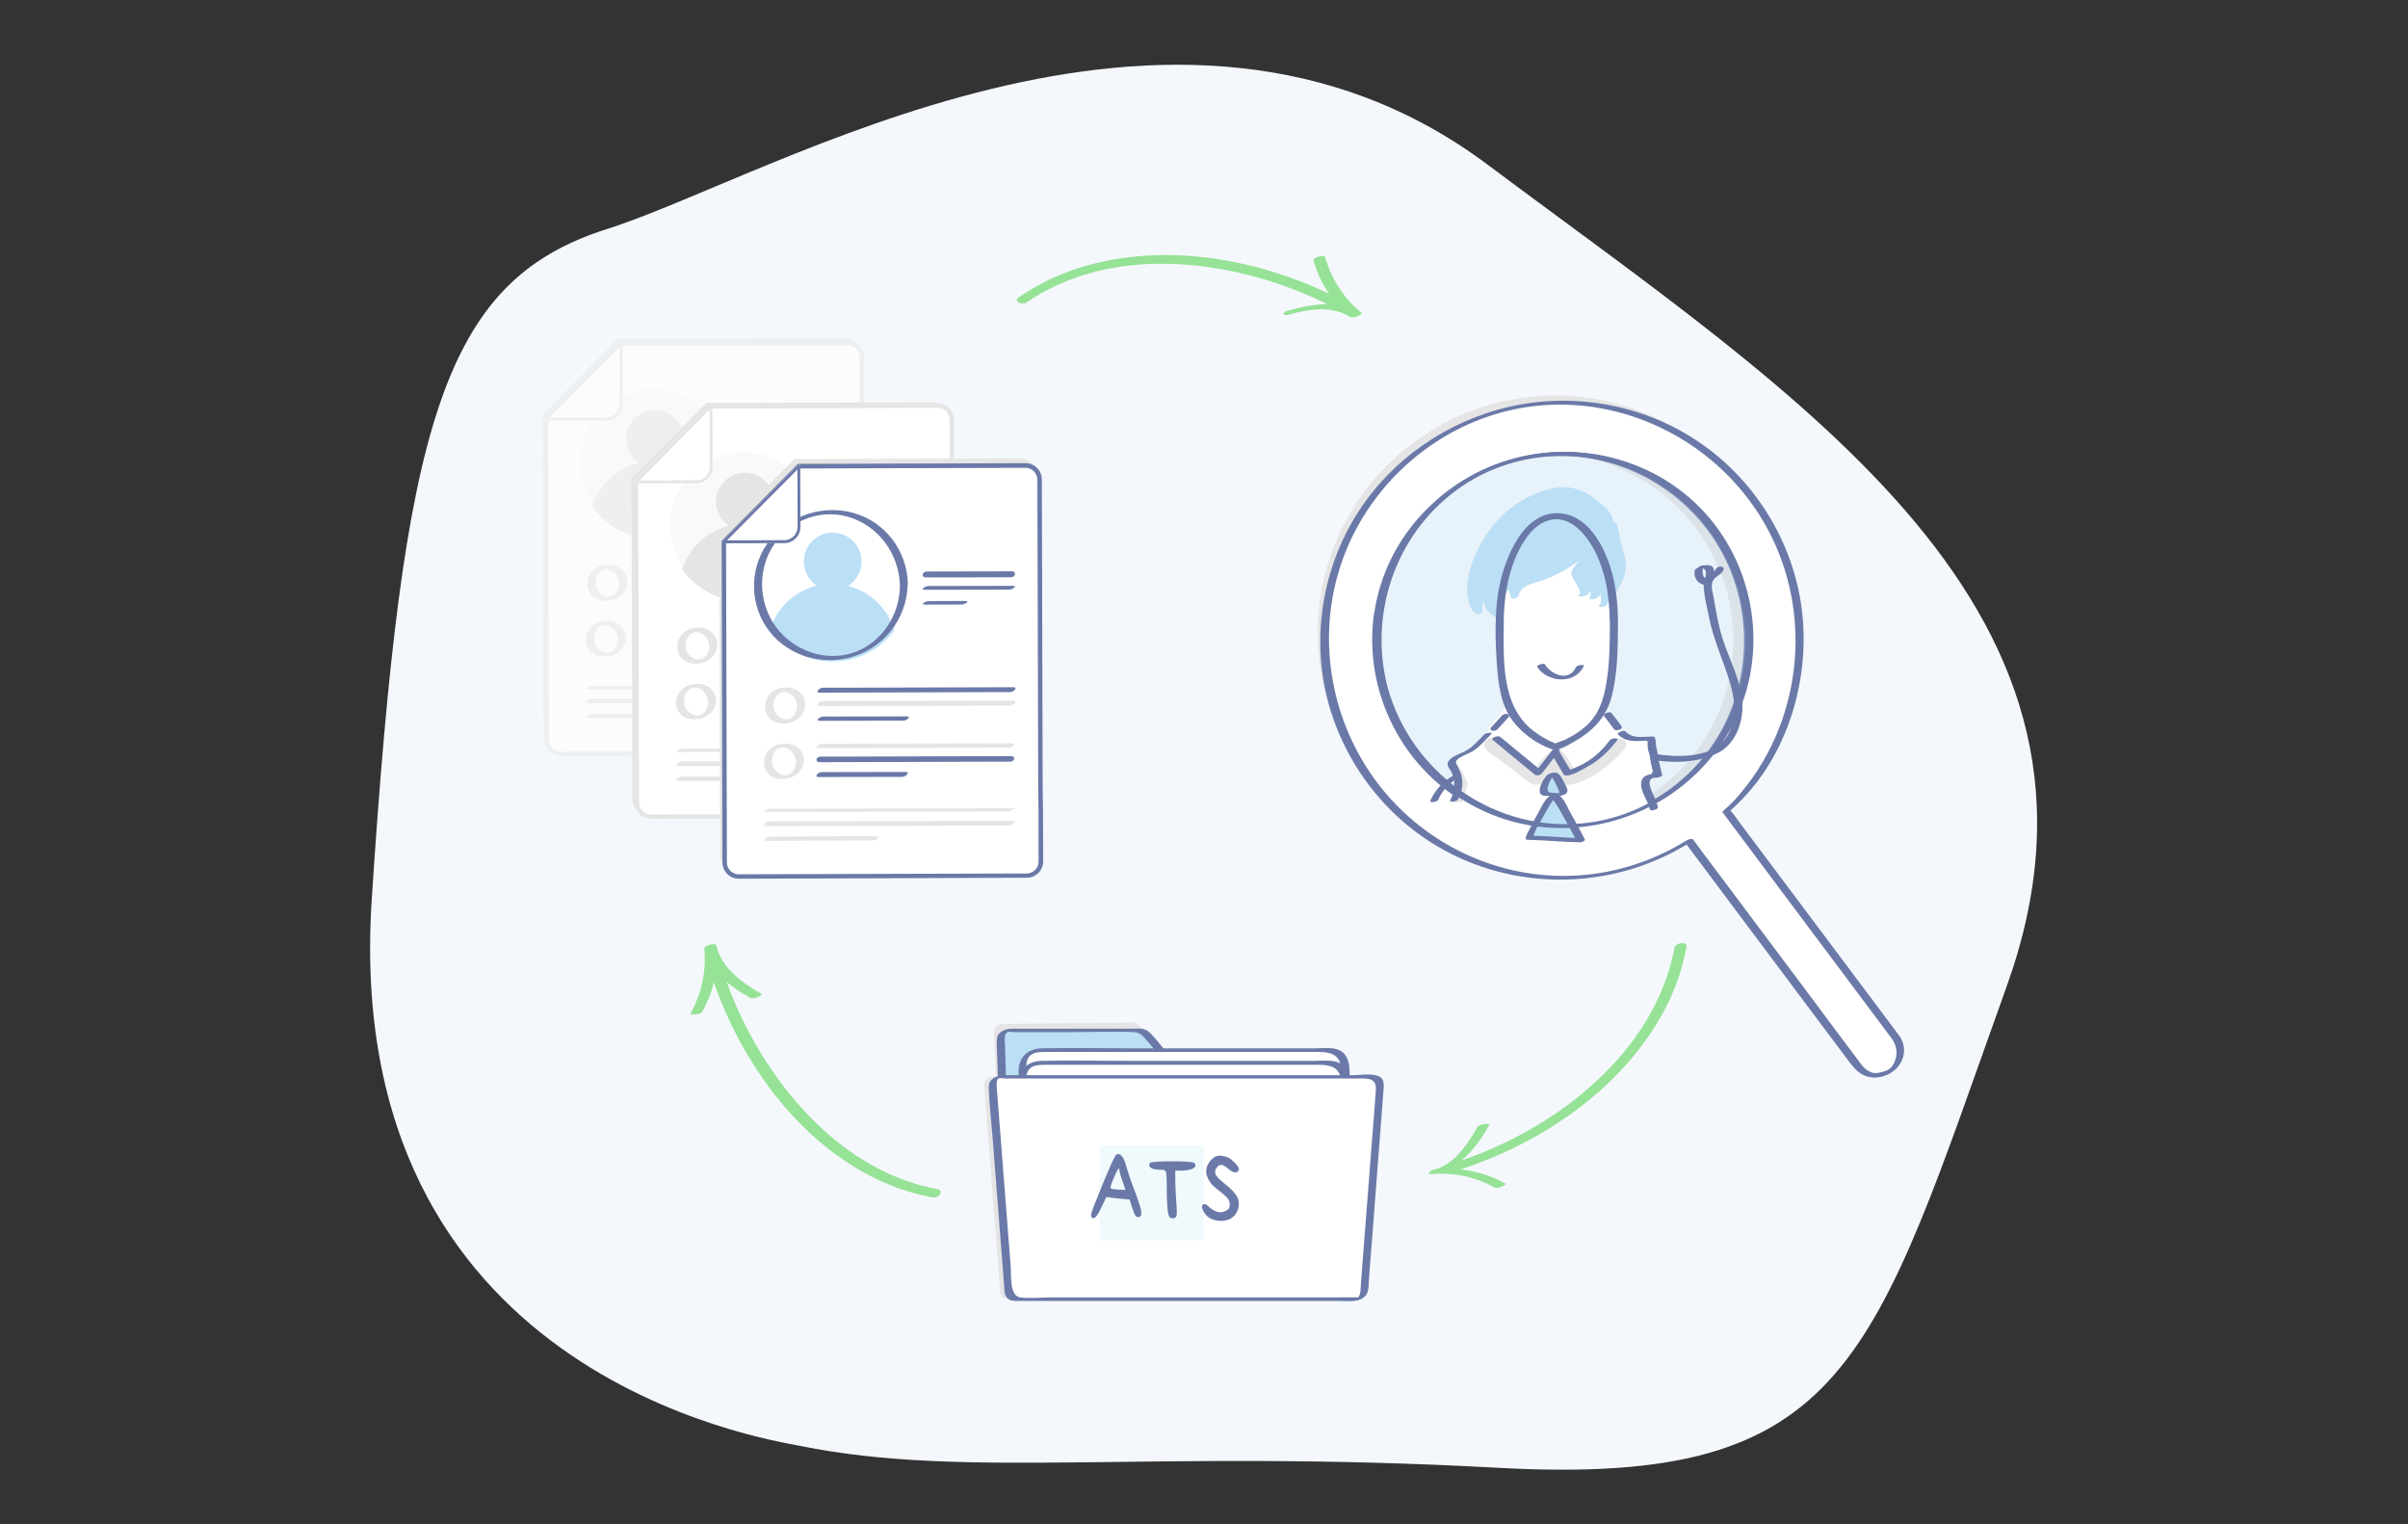 <?xml version="1.0" encoding="UTF-8"?>
<svg width="365px" height="231px" viewBox="0 0 365 231" version="1.1" xmlns="http://www.w3.org/2000/svg" xmlns:xlink="http://www.w3.org/1999/xlink">
    <rect x="0" y="0" width="365" height="231" fill="#333333" stroke="none"/>
    <!-- Generator: Sketch 47.1 (45422) - http://www.bohemiancoding.com/sketch -->
    <title>Artboard 10</title>
    <desc>Created with Sketch.</desc>
    <defs></defs>
    <g id="Landing-page" stroke="none" stroke-width="1" fill="none" fill-rule="evenodd">
        <g id="Artboard-10">
            <g id="rediscover" transform="translate(56, 9.6)">
                <path d="M65.273,209.534 C59.928,208.46 -4.372,198.693 0.35,126.675 C5.071,54.657 11.016,33.024 36.022,25.105 C61.027,17.186 121.779,-20.309 169.466,15.338 C217.153,50.985 268.612,82.959 248.179,139.864 C227.77,196.769 224.422,215.754 171.14,212.857 C117.882,209.934 90.728,214.68 65.273,209.534 Z" id="XMLID_1_" fill="#F4F8FC" fill-rule="nonzero"></path>
                <g id="XMLID_31_" transform="translate(26.229, 41.467)" fill-rule="nonzero">
                    <g id="XMLID_143_" opacity="0.5">
                        <g id="XMLID_2678_">
                            <g id="XMLID_2723_">
                                <g id="XMLID_2746_">
                                    <path d="M0.05,11.766 L0.175,60.352 C0.175,61.526 1.149,62.501 2.323,62.501 L45.964,62.376 C47.138,62.376 48.112,61.401 48.112,60.227 L48.087,52.658 L48.037,48.487 L47.912,2.348 C47.912,1.174 46.938,0.2 45.764,0.2 L11.416,0.3 L0.05,11.766 L0.05,11.766 Z" id="XMLID_2751_" fill="#E5E5E5"></path>
                                    <path d="M0.55,12.465 L0.674,61.052 C0.674,62.226 1.649,63.2 2.823,63.2 L46.463,63.075 C47.637,63.075 48.612,62.101 48.612,60.927 L48.587,53.358 L48.537,49.186 L48.412,3.048 C48.412,1.874 47.437,0.899 46.263,0.899 L11.916,0.999 L0.55,12.465 L0.55,12.465 Z" id="XMLID_2750_" fill="#FFFFFF"></path>
                                    <g id="XMLID_2747_" transform="translate(0, 0.5)" fill="#E5E5E5">
                                        <path d="M46.463,62.775 L2.823,62.9 C1.524,62.9 0.475,61.851 0.45,60.552 L0.325,11.966 C0.325,11.966 0.325,11.966 0.325,11.966 L0.325,11.966 C0.325,11.916 0.35,11.866 0.4,11.816 L11.766,0.35 C11.816,0.3 11.866,0.275 11.916,0.275 L46.263,0.175 C47.562,0.175 48.612,1.224 48.637,2.523 L48.761,48.662 L48.811,52.833 L48.836,60.402 C48.811,61.726 47.762,62.775 46.463,62.775 Z M0.749,12.04 L0.874,60.552 C0.874,61.626 1.749,62.476 2.798,62.476 L46.438,62.351 C47.512,62.351 48.362,61.476 48.362,60.427 L48.337,52.858 L48.287,48.686 L48.162,2.548 C48.162,1.474 47.288,0.625 46.238,0.625 L11.991,0.724 L0.749,12.04 Z" id="XMLID_186_"></path>
                                        <path d="M2.823,63.025 C2.173,63.025 1.549,62.775 1.074,62.301 C0.6,61.826 0.35,61.202 0.35,60.552 L0.225,11.966 C0.225,11.866 0.25,11.766 0.325,11.716 L11.691,0.25 C11.766,0.175 11.841,0.15 11.941,0.15 L46.288,0.05 C46.288,0.05 46.288,0.05 46.288,0.05 C47.662,0.05 48.761,1.149 48.761,2.523 L48.886,48.662 L48.936,52.833 L48.961,60.402 C48.961,61.776 47.862,62.875 46.488,62.9 L2.823,63.025 C2.823,63.025 2.823,63.025 2.823,63.025 Z M46.263,0.3 C46.263,0.3 46.263,0.3 46.263,0.3 L11.916,0.4 C11.891,0.4 11.866,0.4 11.841,0.425 L0.475,11.891 C0.45,11.916 0.45,11.941 0.45,11.941 L0.575,60.552 C0.575,61.152 0.799,61.701 1.224,62.126 C1.649,62.551 2.198,62.775 2.798,62.775 C2.798,62.775 2.798,62.775 2.798,62.775 L46.438,62.65 C47.038,62.65 47.587,62.426 48.012,62.001 C48.437,61.576 48.662,61.027 48.662,60.427 L48.637,52.858 L48.587,48.686 L48.462,2.548 C48.487,1.299 47.487,0.3 46.263,0.3 Z M2.823,62.6 C2.273,62.6 1.774,62.401 1.374,62.001 C0.974,61.626 0.774,61.102 0.774,60.552 L0.625,11.991 L11.941,0.575 L46.238,0.475 C46.788,0.475 47.313,0.674 47.687,1.074 C48.087,1.449 48.287,1.973 48.287,2.523 L48.412,48.662 L48.462,52.833 L48.487,60.402 C48.487,61.526 47.562,62.451 46.438,62.451 L2.823,62.6 C2.823,62.6 2.823,62.6 2.823,62.6 Z M0.874,12.09 L0.999,60.552 C0.999,61.027 1.199,61.476 1.524,61.826 C1.874,62.176 2.323,62.351 2.798,62.351 C2.798,62.351 2.798,62.351 2.798,62.351 L46.438,62.226 C47.437,62.226 48.237,61.401 48.237,60.427 L48.212,52.858 L48.162,48.686 L48.037,2.548 C48.037,2.073 47.837,1.624 47.512,1.274 C47.163,0.924 46.713,0.749 46.238,0.749 C46.238,0.749 46.238,0.749 46.238,0.749 L12.04,0.849 L0.874,12.09 Z" id="XMLID_189_"></path>
                                    </g>
                                </g>
                                <g id="XMLID_2730_" transform="translate(5.496, 7.744)">
                                    <circle id="XMLID_2738_" fill="#F9F9F9" transform="translate(11.291, 11.266) rotate(-0.155) translate(-11.291, -11.266) " cx="11.291" cy="11.266" r="11.066"></circle>
                                    <g id="XMLID_2734_" transform="translate(1.998, 3.247)" fill="#E5E5E5">
                                        <g id="XMLID_2735_">
                                            <path d="M9.443,19.585 C13.314,19.609 16.737,17.761 18.885,14.863 C17.686,10.816 13.964,7.869 9.517,7.819 C5.071,7.794 1.299,10.692 0.05,14.738 C2.173,17.661 5.571,19.56 9.443,19.585 Z" id="XMLID_2737_"></path>
                                            <circle id="XMLID_2736_" transform="translate(9.554, 4.447) rotate(-89.613) translate(-9.554, -4.447) " cx="9.554" cy="4.447" r="4.372"></circle>
                                        </g>
                                    </g>
                                </g>
                                <path d="M9.692,12.64 L0.5,12.665 C0.425,12.665 0.325,12.615 0.3,12.54 C0.275,12.465 0.275,12.365 0.35,12.315 L11.766,0.849 C11.816,0.799 11.916,0.774 11.991,0.799 C12.065,0.824 12.115,0.899 12.115,0.999 L12.14,10.192 C12.165,11.541 11.066,12.64 9.692,12.64 Z" id="XMLID_2728_" fill="#FFFFFF"></path>
                                <g id="XMLID_2724_" transform="translate(0.25, 0.749)" fill="#E5E5E5">
                                    <path d="M9.443,11.891 L0.25,11.916 C0.175,11.916 0.075,11.866 0.05,11.791 C0.025,11.716 0.025,11.616 0.1,11.566 L11.516,0.1 C11.566,0.05 11.666,0.025 11.741,0.05 C11.816,0.075 11.866,0.15 11.866,0.25 L11.891,9.443 C11.916,10.791 10.816,11.891 9.443,11.891 Z M0.774,11.491 L9.443,11.466 C10.567,11.466 11.466,10.542 11.466,9.418 L11.441,0.749 L0.774,11.491 Z" id="XMLID_2725_"></path>
                                </g>
                            </g>
                            <g id="XMLID_2701_" transform="translate(6.495, 52.708)" fill="#E5E5E5">
                                <g id="XMLID_2716_">
                                    <path d="M0.35,0.674 C11.066,0.649 21.783,0.625 32.474,0.6 C34.023,0.6 35.547,0.6 37.096,0.6 C37.345,0.6 38.47,0.1 37.87,0.1 C27.154,0.125 16.437,0.15 5.745,0.175 C4.197,0.175 2.673,0.175 1.124,0.175 C0.874,0.175 -0.225,0.674 0.35,0.674 L0.35,0.674 Z" id="XMLID_165_"></path>
                                </g>
                                <g id="XMLID_2709_" transform="translate(0, 1.998)">
                                    <path d="M0.525,0.824 C11.241,0.799 21.958,0.774 32.649,0.749 C34.198,0.749 35.722,0.749 37.271,0.749 C37.745,0.749 38.545,0.025 37.72,0.025 C27.004,0.05 16.287,0.075 5.596,0.1 C4.047,0.1 2.523,0.1 0.974,0.1 C0.5,0.1 -0.3,0.824 0.525,0.824 L0.525,0.824 Z" id="XMLID_164_"></path>
                                </g>
                                <g id="XMLID_2702_" transform="translate(0, 4.247)">
                                    <path d="M0.5,0.824 C5.895,0.799 11.291,0.799 16.662,0.774 C17.086,0.774 17.961,0.125 17.136,0.125 C11.741,0.15 6.345,0.15 0.974,0.175 C0.575,0.175 -0.3,0.824 0.5,0.824 L0.5,0.824 Z" id="XMLID_163_"></path>
                                </g>
                            </g>
                            <g id="XMLID_2679_" transform="translate(30.476, 16.737)" fill="#E5E5E5">
                                <g id="XMLID_2694_">
                                    <path d="M0.724,1.099 C4.996,1.099 9.293,1.074 13.564,1.074 C14.264,1.074 14.489,0.175 13.664,0.175 C9.393,0.175 5.096,0.2 0.824,0.2 C0.15,0.2 -0.075,1.099 0.724,1.099 L0.724,1.099 Z" id="XMLID_162_"></path>
                                </g>
                                <g id="XMLID_2687_" transform="translate(0, 2.248)">
                                    <path d="M0.55,0.724 C4.821,0.724 9.118,0.699 13.389,0.699 C13.789,0.699 14.688,0.1 13.889,0.125 C9.617,0.125 5.321,0.15 1.049,0.15 C0.649,0.15 -0.275,0.724 0.55,0.724 L0.55,0.724 Z" id="XMLID_161_"></path>
                                </g>
                                <g id="XMLID_2680_" transform="translate(0, 4.496)">
                                    <path d="M0.55,0.749 C2.423,0.749 4.322,0.749 6.195,0.724 C6.545,0.724 7.494,0.2 6.695,0.2 C4.821,0.2 2.923,0.2 1.049,0.225 C0.699,0.225 -0.25,0.749 0.55,0.749 L0.55,0.749 Z" id="XMLID_160_"></path>
                                </g>
                            </g>
                        </g>
                        <g id="XMLID_2671_" transform="translate(6.745, 34.473)" fill="#E5E5E5">
                            <path d="M4.921,2.873 C4.871,3.922 4.172,5.096 2.948,4.846 C1.948,4.646 1.274,3.672 1.274,2.698 C1.274,1.549 2.198,0.45 3.422,0.824 C4.372,1.124 4.871,2.023 4.921,2.948 C4.946,3.372 6.145,3.098 6.12,2.623 C5.92,-1.074 0.025,-0.625 0.05,2.923 C0.05,6.645 5.945,6.22 6.12,2.723 C6.145,2.198 4.946,2.448 4.921,2.873 Z" id="XMLID_159_"></path>
                        </g>
                        <g id="XMLID_2649_" transform="translate(14.738, 34.473)" fill="#E5E5E5">
                            <g id="XMLID_2664_">
                                <path d="M0.35,0.849 C8.743,0.824 17.161,0.799 25.58,0.774 C26.779,0.774 27.978,0.774 29.202,0.774 C29.702,0.774 30.476,0.025 29.652,0.025 C21.258,0.05 12.84,0.075 4.446,0.1 C3.247,0.1 2.048,0.1 0.824,0.1 C0.3,0.1 -0.45,0.849 0.35,0.849 L0.35,0.849 Z" id="XMLID_158_"></path>
                            </g>
                            <g id="XMLID_2657_" transform="translate(0, 1.998)">
                                <path d="M0.375,0.899 C8.768,0.874 17.186,0.849 25.605,0.824 C26.804,0.824 28.003,0.824 29.227,0.824 C29.751,0.824 30.476,0.05 29.677,0.05 C21.283,0.075 12.865,0.1 4.471,0.125 C3.272,0.125 2.073,0.125 0.849,0.125 C0.3,0.125 -0.45,0.899 0.375,0.899 L0.375,0.899 Z" id="XMLID_157_"></path>
                            </g>
                            <g id="XMLID_2650_" transform="translate(0, 4.247)">
                                <path d="M0.35,0.874 C4.571,0.874 8.818,0.849 13.04,0.849 C13.464,0.849 14.339,0.2 13.514,0.2 C9.293,0.2 5.046,0.225 0.824,0.225 C0.4,0.225 -0.45,0.874 0.35,0.874 L0.35,0.874 Z" id="XMLID_156_"></path>
                            </g>
                        </g>
                        <g id="XMLID_2642_" transform="translate(6.495, 42.966)" fill="#E5E5E5">
                            <path d="M4.996,2.848 C4.946,3.947 4.172,5.221 2.873,4.821 C1.948,4.521 1.324,3.622 1.324,2.648 C1.324,1.474 2.273,0.275 3.547,0.774 C4.446,1.124 4.921,1.998 4.996,2.923 C5.021,3.247 6.22,3.023 6.195,2.598 C5.995,-1.049 0.125,-0.55 0.125,2.898 C0.1,6.595 6.02,6.095 6.195,2.673 C6.22,2.248 5.021,2.498 4.996,2.848 Z" id="XMLID_155_"></path>
                        </g>
                        <g id="XMLID_1414_" transform="translate(14.489, 42.966)" fill="#E5E5E5">
                            <g id="XMLID_2635_">
                                <path d="M0.4,0.774 C8.793,0.749 17.211,0.724 25.63,0.699 C26.829,0.699 28.028,0.699 29.252,0.699 C29.702,0.699 30.526,0.025 29.726,0.025 C21.333,0.05 12.915,0.075 4.496,0.1 C3.297,0.1 2.098,0.1 0.874,0.1 C0.425,0.075 -0.4,0.774 0.4,0.774 L0.4,0.774 Z" id="XMLID_154_"></path>
                            </g>
                            <g id="XMLID_1473_" transform="translate(0, 1.749)">
                                <path d="M0.6,1.124 C8.993,1.099 17.411,1.074 25.83,1.049 C27.029,1.049 28.228,1.049 29.452,1.049 C30.126,1.049 30.401,0.2 29.577,0.2 C21.183,0.225 12.765,0.25 4.372,0.275 C3.172,0.275 1.973,0.275 0.749,0.275 C0.025,0.3 -0.225,1.124 0.6,1.124 L0.6,1.124 Z" id="XMLID_153_"></path>
                            </g>
                            <g id="XMLID_1415_" transform="translate(0, 4.247)">
                                <path d="M0.425,0.874 C4.646,0.874 8.893,0.849 13.115,0.849 C13.614,0.849 14.389,0.1 13.564,0.1 C9.343,0.1 5.096,0.125 0.874,0.125 C0.375,0.125 -0.375,0.874 0.425,0.874 L0.425,0.874 Z" id="XMLID_152_"></path>
                            </g>
                        </g>
                    </g>
                    <g id="XMLID_139_" transform="translate(13.489, 9.742)">
                        <g id="XMLID_1541_">
                            <g id="XMLID_1594_">
                                <g id="XMLID_2613_">
                                    <path d="M0,11.741 L0.125,60.327 C0.125,61.501 1.099,62.476 2.273,62.476 L45.914,62.351 C47.088,62.351 48.062,61.376 48.062,60.202 L48.037,52.633 L47.987,48.462 L47.862,2.323 C47.862,1.149 46.888,0.175 45.714,0.175 L11.391,0.25 L0,11.741 L0,11.741 Z" id="XMLID_2618_" fill="#E5E5E5"></path>
                                    <path d="M0.699,12.24 L0.824,60.827 C0.824,62.001 1.799,62.975 2.973,62.975 L46.613,62.85 C47.787,62.85 48.761,61.876 48.761,60.702 L48.736,53.133 L48.686,48.961 L48.562,2.823 C48.562,1.649 47.587,0.674 46.413,0.674 L12.065,0.774 L0.699,12.24 L0.699,12.24 Z" id="XMLID_2617_" fill="#FFFFFF"></path>
                                    <g id="XMLID_2614_" transform="translate(0.25, 0.25)" fill="#E5E5E5">
                                        <path d="M46.363,62.8 L2.723,62.925 C1.424,62.925 0.375,61.876 0.35,60.577 L0.225,11.991 C0.225,11.991 0.225,11.991 0.225,11.991 L0.225,11.991 C0.225,11.941 0.25,11.891 0.3,11.841 L11.666,0.375 C11.716,0.325 11.766,0.3 11.816,0.3 L46.163,0.2 C47.462,0.2 48.512,1.249 48.537,2.548 L48.662,48.686 L48.711,52.858 L48.711,60.452 C48.711,61.751 47.662,62.8 46.363,62.8 Z M0.649,12.065 L0.774,60.577 C0.774,61.651 1.649,62.501 2.698,62.501 L46.338,62.376 C47.412,62.376 48.262,61.501 48.262,60.452 L48.237,52.883 L48.212,48.711 L48.087,2.573 C48.087,1.499 47.213,0.649 46.163,0.649 L11.916,0.749 L0.649,12.065 Z" id="XMLID_178_"></path>
                                        <path d="M2.723,63.05 C2.073,63.05 1.449,62.8 0.974,62.326 C0.5,61.851 0.25,61.227 0.25,60.577 L0.1,11.991 C0.1,11.891 0.125,11.791 0.2,11.741 L11.566,0.275 C11.641,0.2 11.716,0.175 11.816,0.175 L46.163,0.075 C46.163,0.075 46.163,0.075 46.163,0.075 C47.537,0.075 48.637,1.174 48.637,2.548 L48.761,48.686 L48.811,52.858 L48.836,60.427 C48.836,61.801 47.737,62.9 46.363,62.925 L2.723,63.05 C2.723,63.05 2.723,63.05 2.723,63.05 Z M46.163,0.325 C46.163,0.325 46.163,0.325 46.163,0.325 L11.816,0.425 C11.791,0.425 11.766,0.425 11.741,0.45 L0.375,11.916 C0.35,11.941 0.35,11.966 0.35,11.966 L0.475,60.577 C0.475,61.177 0.699,61.726 1.124,62.151 C1.549,62.575 2.098,62.8 2.698,62.8 L46.338,62.675 C46.938,62.675 47.487,62.451 47.912,62.026 C48.337,61.601 48.562,61.052 48.562,60.452 L48.537,52.883 L48.487,48.711 L48.362,2.573 C48.387,1.324 47.388,0.325 46.163,0.325 Z M2.723,62.625 C2.173,62.625 1.674,62.426 1.274,62.026 C0.874,61.651 0.674,61.127 0.674,60.577 L0.55,12.015 L11.866,0.6 L46.163,0.5 C46.163,0.5 46.163,0.5 46.163,0.5 C46.713,0.5 47.213,0.699 47.612,1.099 C48.012,1.474 48.212,1.998 48.212,2.548 L48.337,48.686 L48.387,52.858 L48.412,60.427 C48.412,61.551 47.487,62.476 46.363,62.476 L2.723,62.625 C2.723,62.625 2.723,62.625 2.723,62.625 Z M0.774,12.115 L0.899,60.577 C0.899,61.052 1.099,61.501 1.424,61.851 C1.774,62.201 2.223,62.376 2.698,62.376 C2.698,62.376 2.698,62.376 2.698,62.376 L46.338,62.251 C47.338,62.251 48.137,61.426 48.137,60.452 L48.112,52.883 L48.062,48.711 L47.962,2.548 C47.962,2.073 47.762,1.624 47.437,1.274 C47.088,0.924 46.638,0.749 46.163,0.749 C46.163,0.749 46.163,0.749 46.163,0.749 L11.966,0.849 L0.774,12.115 Z" id="XMLID_181_"></path>
                                    </g>
                                </g>
                                <g id="XMLID_1602_" transform="translate(5.745, 7.494)">
                                    <circle id="XMLID_1618_" fill="#F9F9F9" transform="translate(11.191, 11.291) rotate(-0.155) translate(-11.191, -11.291) " cx="11.191" cy="11.291" r="11.066"></circle>
                                    <g id="XMLID_1613_" transform="translate(1.749, 3.247)" fill="#E5E5E5">
                                        <g id="XMLID_1615_">
                                            <path d="M9.592,19.609 C13.464,19.634 16.887,17.786 19.035,14.888 C17.836,10.841 14.114,7.894 9.667,7.844 C5.221,7.819 1.449,10.717 0.2,14.763 C2.323,17.686 5.72,19.585 9.592,19.609 Z" id="XMLID_1617_"></path>
                                            <circle id="XMLID_1616_" transform="translate(9.698, 4.474) rotate(-89.613) translate(-9.698, -4.474) " cx="9.698" cy="4.474" r="4.372"></circle>
                                        </g>
                                    </g>
                                </g>
                                <path d="M9.842,12.415 L0.649,12.44 C0.575,12.44 0.475,12.39 0.45,12.315 C0.425,12.24 0.425,12.14 0.5,12.09 L11.916,0.625 C11.966,0.575 12.065,0.55 12.14,0.575 C12.215,0.6 12.265,0.674 12.265,0.774 L12.29,9.967 C12.315,11.316 11.216,12.415 9.842,12.415 Z" id="XMLID_1599_" fill="#FFFFFF"></path>
                                <g id="XMLID_1595_" transform="translate(0.25, 0.5)" fill="#E5E5E5">
                                    <path d="M9.592,11.916 L0.4,11.941 C0.325,11.941 0.225,11.891 0.2,11.816 C0.175,11.741 0.175,11.641 0.25,11.591 L11.666,0.125 C11.716,0.075 11.816,0.05 11.891,0.075 C11.966,0.1 12.015,0.175 12.015,0.275 L12.04,9.468 C12.065,10.816 10.966,11.916 9.592,11.916 Z M0.924,11.516 L9.592,11.491 C10.717,11.491 11.616,10.567 11.616,9.443 L11.591,0.774 L0.924,11.516 Z" id="XMLID_1596_"></path>
                                </g>
                            </g>
                            <g id="XMLID_1568_" transform="translate(6.745, 52.458)" fill="#E5E5E5">
                                <g id="XMLID_1586_">
                                    <path d="M0.25,0.699 C10.966,0.674 21.683,0.649 32.374,0.625 C33.923,0.625 35.447,0.625 36.996,0.625 C37.246,0.625 38.37,0.125 37.77,0.125 C27.054,0.15 16.337,0.175 5.646,0.2 C4.097,0.2 2.573,0.2 1.024,0.2 C0.774,0.2 -0.325,0.699 0.25,0.699 L0.25,0.699 Z" id="XMLID_151_"></path>
                                </g>
                                <g id="XMLID_1577_" transform="translate(0, 1.998)">
                                    <path d="M0.425,0.849 C11.141,0.824 21.858,0.799 32.549,0.774 C34.098,0.774 35.622,0.774 37.171,0.774 C37.645,0.774 38.445,0.05 37.62,0.05 C26.904,0.075 16.187,0.1 5.496,0.125 C3.947,0.125 2.423,0.125 0.874,0.125 C0.4,0.125 -0.4,0.849 0.425,0.849 L0.425,0.849 Z" id="XMLID_150_"></path>
                                </g>
                                <g id="XMLID_1569_" transform="translate(0, 4.247)">
                                    <path d="M0.4,0.849 C5.795,0.824 11.191,0.824 16.562,0.799 C16.987,0.799 17.861,0.15 17.037,0.15 C11.641,0.175 6.245,0.175 0.874,0.2 C0.475,0.225 -0.4,0.849 0.4,0.849 L0.4,0.849 Z" id="XMLID_149_"></path>
                                </g>
                            </g>
                            <g id="XMLID_1542_" transform="translate(30.726, 16.487)" fill="#E5E5E5">
                                <g id="XMLID_1560_">
                                    <path d="M0.625,1.149 C4.896,1.149 9.193,1.124 13.464,1.124 C14.164,1.124 14.389,0.225 13.564,0.225 C9.293,0.225 4.996,0.25 0.724,0.25 C0.05,0.25 -0.2,1.149 0.625,1.149 L0.625,1.149 Z" id="XMLID_147_"></path>
                                </g>
                                <g id="XMLID_1552_" transform="translate(0, 2.248)">
                                    <path d="M0.45,0.774 C4.721,0.774 9.018,0.749 13.289,0.749 C13.689,0.749 14.588,0.15 13.789,0.175 C9.517,0.175 5.221,0.2 0.949,0.2 C0.55,0.175 -0.375,0.774 0.45,0.774 L0.45,0.774 Z" id="XMLID_146_"></path>
                                </g>
                                <g id="XMLID_1544_" transform="translate(0, 4.496)">
                                    <path d="M0.45,0.774 C2.323,0.774 4.222,0.774 6.095,0.749 C6.445,0.749 7.394,0.225 6.595,0.225 C4.721,0.225 2.823,0.225 0.949,0.25 C0.6,0.25 -0.35,0.774 0.45,0.774 L0.45,0.774 Z" id="XMLID_145_"></path>
                                </g>
                            </g>
                        </g>
                        <g id="XMLID_1533_" transform="translate(6.745, 34.223)" fill="#E5E5E5">
                            <path d="M5.071,2.898 C5.021,3.947 4.322,5.121 3.098,4.871 C2.098,4.671 1.424,3.697 1.424,2.723 C1.424,1.574 2.348,0.475 3.572,0.849 C4.521,1.149 5.021,2.048 5.071,2.973 C5.096,3.397 6.295,3.123 6.27,2.648 C6.07,-1.049 0.175,-0.6 0.2,2.948 C0.2,6.67 6.095,6.245 6.27,2.748 C6.295,2.223 5.096,2.473 5.071,2.898 Z" id="XMLID_144_"></path>
                        </g>
                        <g id="XMLID_1467_" transform="translate(14.738, 34.223)" fill="#E5E5E5">
                            <g id="XMLID_1485_">
                                <path d="M0.5,0.874 C8.918,0.849 17.311,0.824 25.73,0.799 C26.929,0.799 28.128,0.799 29.352,0.799 C29.851,0.799 30.626,0.05 29.801,0.05 C21.408,0.075 12.99,0.1 4.571,0.125 C3.372,0.125 2.173,0.125 0.949,0.125 C0.45,0.125 -0.3,0.874 0.5,0.874 L0.5,0.874 Z" id="XMLID_141_"></path>
                            </g>
                            <g id="XMLID_1476_" transform="translate(0, 1.998)">
                                <path d="M0.5,0.924 C8.918,0.899 17.311,0.874 25.73,0.849 C26.929,0.849 28.128,0.849 29.352,0.849 C29.876,0.849 30.601,0.075 29.801,0.075 C21.408,0.1 12.99,0.125 4.596,0.15 C3.397,0.15 2.198,0.15 0.974,0.15 C0.45,0.15 -0.3,0.924 0.5,0.924 L0.5,0.924 Z" id="XMLID_138_"></path>
                            </g>
                            <g id="XMLID_1468_" transform="translate(0, 4.247)">
                                <path d="M0.5,0.899 C4.721,0.899 8.968,0.874 13.19,0.874 C13.614,0.874 14.489,0.225 13.664,0.225 C9.443,0.225 5.196,0.25 0.974,0.25 C0.55,0.25 -0.3,0.899 0.5,0.899 L0.5,0.899 Z" id="XMLID_137_"></path>
                            </g>
                        </g>
                        <g id="XMLID_1436_" transform="translate(6.745, 42.716)" fill="#E5E5E5">
                            <path d="M4.896,2.873 C4.846,3.972 4.072,5.246 2.773,4.846 C1.849,4.546 1.224,3.647 1.224,2.673 C1.224,1.499 2.173,0.3 3.447,0.799 C4.347,1.149 4.821,2.023 4.896,2.948 C4.921,3.272 6.12,3.048 6.095,2.623 C5.895,-1.024 0.025,-0.525 0.025,2.923 C-1.69621261e-14,6.62 5.92,6.12 6.095,2.698 C6.12,2.273 4.896,2.523 4.896,2.873 Z" id="XMLID_136_"></path>
                        </g>
                        <g id="XMLID_140_" transform="translate(14.489, 42.716)" fill="#E5E5E5">
                            <g id="XMLID_1428_">
                                <path d="M0.55,0.799 C8.968,0.774 17.361,0.749 25.78,0.724 C26.979,0.724 28.178,0.724 29.402,0.724 C29.851,0.724 30.676,0.05 29.876,0.05 C21.483,0.075 13.065,0.1 4.671,0.125 C3.472,0.125 2.273,0.125 1.049,0.125 C0.575,0.125 -0.25,0.799 0.55,0.799 L0.55,0.799 Z" id="XMLID_133_"></path>
                            </g>
                            <g id="XMLID_1420_" transform="translate(0, 1.998)">
                                <path d="M0.749,0.924 C9.143,0.899 17.561,0.874 25.954,0.849 C27.154,0.849 28.353,0.849 29.577,0.849 C30.251,0.849 30.526,1.13686838e-13 29.702,1.13686838e-13 C21.308,0.025 12.89,0.05 4.471,0.075 C3.272,0.075 2.073,0.075 0.849,0.075 C0.175,0.075 -0.075,0.924 0.749,0.924 L0.749,0.924 Z" id="XMLID_131_"></path>
                            </g>
                            <g id="XMLID_142_" transform="translate(0, 4.247)">
                                <path d="M0.575,0.899 C4.796,0.899 9.043,0.874 13.265,0.874 C13.764,0.874 14.538,0.125 13.714,0.125 C9.492,0.125 5.246,0.15 1.024,0.15 C0.525,0.15 -0.225,0.899 0.575,0.899 L0.575,0.899 Z" id="XMLID_128_"></path>
                            </g>
                        </g>
                    </g>
                    <g id="XMLID_46_" transform="translate(26.729, 18.236)">
                        <g id="XMLID_1392_">
                            <g id="XMLID_1403_">
                                <g id="XMLID_1443_">
                                    <path d="M0.075,11.741 L0.2,60.327 C0.2,61.501 1.174,62.476 2.348,62.476 L45.989,62.351 C47.163,62.351 48.137,61.376 48.137,60.202 L48.112,52.633 L48.062,48.462 L47.937,2.323 C47.937,1.149 46.963,0.175 45.789,0.175 L11.441,0.275 L0.075,11.741 L0.075,11.741 Z" id="XMLID_1449_" fill="#E5E5E5"></path>
                                    <path d="M0.749,12.815 L0.874,61.401 C0.874,62.575 1.849,63.55 3.023,63.55 L46.663,63.425 C47.837,63.425 48.811,62.451 48.811,61.277 L48.786,53.708 L48.736,49.536 L48.612,3.397 C48.612,2.223 47.637,1.249 46.463,1.249 L12.115,1.349 L0.749,12.815 L0.749,12.815 Z" id="XMLID_1448_" fill="#FFFFFF"></path>
                                    <g id="XMLID_1445_" transform="translate(0.25, 0.749)" fill="#6A79A8">
                                        <path d="M46.438,62.9 L2.798,63.025 C1.499,63.025 0.45,61.976 0.425,60.677 L0.3,12.09 C0.3,12.09 0.3,12.09 0.3,12.09 L0.3,12.09 C0.3,12.04 0.325,11.991 0.375,11.941 L11.741,0.475 C11.791,0.425 11.841,0.4 11.891,0.4 L46.238,0.3 C47.537,0.3 48.587,1.349 48.612,2.648 L48.736,48.786 L48.786,52.958 L48.811,60.527 C48.786,61.826 47.737,62.9 46.438,62.9 Z M0.724,12.14 L0.849,60.652 C0.849,61.726 1.724,62.575 2.773,62.575 L46.413,62.451 C47.487,62.451 48.337,61.576 48.337,60.527 L48.312,52.958 L48.262,48.786 L48.137,2.648 C48.137,1.574 47.263,0.724 46.213,0.724 L11.966,0.824 L0.724,12.14 Z" id="XMLID_38_"></path>
                                        <path d="M2.773,63.125 C2.123,63.125 1.499,62.875 1.024,62.401 C0.55,61.926 0.3,61.302 0.3,60.652 L0.175,12.065 C0.175,11.966 0.2,11.866 0.275,11.816 L11.641,0.35 C11.716,0.275 11.791,0.25 11.891,0.25 L46.238,0.15 C46.238,0.15 46.238,0.15 46.238,0.15 C47.612,0.15 48.711,1.249 48.711,2.623 L48.836,48.761 L48.886,52.933 L48.911,60.502 C48.911,61.177 48.662,61.776 48.187,62.251 C47.712,62.725 47.088,62.975 46.438,62.975 L2.773,63.125 C2.798,63.125 2.798,63.125 2.773,63.125 Z M46.438,62.775 L46.438,62.9 L46.438,62.775 C47.038,62.775 47.587,62.551 48.012,62.126 C48.437,61.701 48.662,61.152 48.662,60.552 L48.637,52.983 L48.587,48.811 L48.462,2.648 C48.462,1.424 47.462,0.425 46.238,0.425 C46.238,0.425 46.238,0.425 46.238,0.425 L11.891,0.5 C11.866,0.5 11.841,0.5 11.816,0.525 L0.45,11.991 C0.425,12.015 0.425,12.04 0.425,12.065 L0.55,60.677 C0.55,61.901 1.549,62.9 2.773,62.9 C2.773,62.9 2.773,62.9 2.773,62.9 L46.438,62.775 Z M2.773,62.7 C1.649,62.7 0.724,61.776 0.724,60.652 L0.6,12.09 L11.916,0.674 L46.213,0.575 C46.213,0.575 46.213,0.575 46.213,0.575 C46.763,0.575 47.263,0.774 47.662,1.174 C48.062,1.549 48.262,2.073 48.262,2.623 L48.387,48.761 L48.462,52.958 L48.487,60.527 C48.487,61.077 48.287,61.601 47.887,61.976 C47.512,62.376 46.988,62.575 46.438,62.575 L2.773,62.7 C2.798,62.7 2.798,62.7 2.773,62.7 Z M0.849,12.19 L0.974,60.652 C0.974,61.651 1.774,62.451 2.773,62.451 C2.773,62.451 2.773,62.451 2.773,62.451 L46.413,62.326 C46.888,62.326 47.338,62.126 47.687,61.801 C48.037,61.451 48.212,61.002 48.212,60.527 L48.212,52.958 L48.162,48.786 L48.037,2.648 C48.037,2.173 47.837,1.724 47.512,1.374 C47.163,1.024 46.713,0.849 46.238,0.849 C46.238,0.849 46.238,0.849 46.238,0.849 L12.04,0.949 L0.849,12.19 Z" id="XMLID_173_"></path>
                                    </g>
                                </g>
                                <g id="XMLID_1411_" transform="translate(5.745, 8.243)">
                                    <circle id="XMLID_1442_" fill="#FFFFFF" transform="translate(11.241, 11.142) rotate(-0.155) translate(-11.241, -11.142) " cx="11.241" cy="11.142" r="11.066"></circle>
                                    <g id="XMLID_134_" transform="translate(1.998, 2.998)" fill="#BBDFF5">
                                        <path d="M9.418,19.709 C13.289,19.734 16.712,17.886 18.86,14.988 C17.661,10.941 13.939,7.994 9.492,7.944 C5.046,7.919 1.274,10.816 0.025,14.863 C2.148,17.761 5.546,19.684 9.418,19.709 Z" id="XMLID_2828_"></path>
                                        <circle id="XMLID_2827_" transform="translate(9.513, 4.555) rotate(-89.613) translate(-9.513, -4.555) " cx="9.513" cy="4.555" r="4.372"></circle>
                                    </g>
                                </g>
                                <g id="XMLID_26_" transform="translate(5.246, 7.994)" fill="#6A79A8">
                                    <path d="M22.207,11.516 C22.157,15.912 19.46,20.109 15.238,21.583 C10.941,23.082 6.12,21.333 3.447,17.761 C0.874,14.314 0.6,9.492 2.773,5.77 C5.121,1.774 9.842,-0.25 14.339,1.024 C19.01,2.373 22.108,6.72 22.207,11.516 C22.207,11.841 23.431,11.641 23.406,11.191 C23.307,6.22 20.009,1.799 15.188,0.45 C10.717,-0.824 5.671,0.724 2.673,4.322 C-0.475,8.094 -0.774,13.614 1.923,17.686 C4.571,21.708 9.567,23.506 14.214,22.457 C19.51,21.258 23.307,16.637 23.382,11.191 C23.406,10.866 22.207,11.066 22.207,11.516 Z" id="XMLID_127_"></path>
                                </g>
                                <path d="M9.917,13.015 L0.724,13.04 C0.649,13.04 0.55,12.99 0.525,12.915 C0.5,12.84 0.5,12.74 0.575,12.69 L11.991,1.224 C12.04,1.174 12.14,1.149 12.215,1.174 C12.29,1.199 12.34,1.274 12.34,1.374 L12.365,10.567 C12.39,11.891 11.266,13.015 9.917,13.015 Z" id="XMLID_1408_" fill="#FFFFFF"></path>
                                <g id="XMLID_1404_" transform="translate(0.5, 0.999)" fill="#6A79A8">
                                    <path d="M9.418,12.015 L0.225,12.04 C0.15,12.04 0.05,11.991 0.025,11.916 C-1.34840056e-14,11.841 -1.34840056e-14,11.741 0.075,11.691 L11.491,0.225 C11.541,0.175 11.641,0.15 11.716,0.175 C11.791,0.2 11.841,0.275 11.841,0.375 L11.866,9.567 C11.891,10.891 10.766,12.015 9.418,12.015 Z M0.749,11.591 L9.418,11.566 C10.542,11.566 11.441,10.642 11.441,9.517 L11.416,0.849 L0.749,11.591 Z" id="XMLID_1405_"></path>
                                </g>
                            </g>
                            <g id="XMLID_1398_" transform="translate(6.745, 52.958)" fill="#E5E5E5">
                                <g id="XMLID_1401_">
                                    <path d="M0.325,0.799 C11.041,0.774 21.758,0.749 32.449,0.724 C33.998,0.724 35.522,0.724 37.071,0.724 C37.32,0.724 38.445,0.225 37.845,0.225 C27.129,0.25 16.412,0.275 5.72,0.3 C4.172,0.3 2.648,0.3 1.099,0.3 C0.849,0.3 -0.275,0.799 0.325,0.799 L0.325,0.799 Z" id="XMLID_126_"></path>
                                </g>
                                <g id="XMLID_1400_" transform="translate(0, 1.998)">
                                    <path d="M0.475,0.949 C11.191,0.924 21.908,0.899 32.599,0.874 C34.148,0.874 35.672,0.874 37.221,0.874 C37.695,0.874 38.495,0.15 37.67,0.15 C26.954,0.175 16.237,0.2 5.546,0.225 C3.997,0.225 2.473,0.225 0.924,0.225 C0.475,0.225 -0.325,0.949 0.475,0.949 L0.475,0.949 Z" id="XMLID_125_"></path>
                                </g>
                                <g id="XMLID_1399_" transform="translate(0, 4.247)">
                                    <path d="M0.475,0.924 C5.87,0.899 11.266,0.899 16.637,0.874 C17.062,0.874 17.936,0.225 17.111,0.225 C11.716,0.25 6.32,0.25 0.949,0.275 C0.55,0.3 -0.325,0.924 0.475,0.924 L0.475,0.924 Z" id="XMLID_124_"></path>
                                </g>
                            </g>
                            <g id="XMLID_1393_" transform="translate(30.726, 17.236)" fill="#6A79A8">
                                <g id="XMLID_1397_">
                                    <path d="M0.699,0.974 C4.971,0.974 9.268,0.949 13.539,0.949 C14.239,0.949 14.464,0.05 13.639,0.05 C9.368,0.05 5.071,0.075 0.799,0.075 C0.1,0.075 -0.125,0.974 0.699,0.974 L0.699,0.974 Z" id="XMLID_123_"></path>
                                </g>
                                <g id="XMLID_1396_" transform="translate(0, 1.998)">
                                    <path d="M0.5,0.849 C4.771,0.849 9.068,0.824 13.339,0.824 C13.739,0.824 14.638,0.225 13.839,0.25 C9.567,0.25 5.271,0.275 0.999,0.275 C0.625,0.275 -0.3,0.849 0.5,0.849 L0.5,0.849 Z" id="XMLID_122_"></path>
                                </g>
                                <g id="XMLID_1394_" transform="translate(0, 4.496)">
                                    <path d="M0.5,0.6 C2.373,0.6 4.272,0.6 6.145,0.575 C6.495,0.575 7.444,0.05 6.645,0.05 C4.771,0.05 2.873,0.05 0.999,0.075 C0.674,0.075 -0.3,0.6 0.5,0.6 L0.5,0.6 Z" id="XMLID_121_"></path>
                                </g>
                            </g>
                        </g>
                        <g id="XMLID_1391_" transform="translate(6.994, 34.723)" fill="#E5E5E5">
                            <path d="M4.896,2.973 C4.846,4.022 4.147,5.196 2.923,4.946 C1.923,4.746 1.249,3.772 1.249,2.798 C1.249,1.649 2.173,0.55 3.397,0.924 C4.347,1.224 4.846,2.123 4.896,3.048 C4.921,3.472 6.12,3.197 6.095,2.723 C5.895,-0.974 1.50573998e-14,-0.525 0.025,3.023 C0.025,6.745 5.92,6.32 6.095,2.823 C6.12,2.323 4.921,2.548 4.896,2.973 Z" id="XMLID_120_"></path>
                        </g>
                        <g id="XMLID_536_" transform="translate(14.738, 34.723)">
                            <g id="XMLID_1349_" fill="#6A79A8">
                                <path d="M0.575,0.949 C8.968,0.924 17.386,0.899 25.805,0.874 C27.004,0.874 28.203,0.874 29.427,0.874 C29.926,0.874 30.701,0.125 29.876,0.125 C21.483,0.15 13.065,0.175 4.646,0.2 C3.447,0.2 2.248,0.2 1.024,0.2 C0.525,0.2 -0.25,0.974 0.575,0.949 L0.575,0.949 Z" id="XMLID_119_"></path>
                            </g>
                            <g id="XMLID_1307_" transform="translate(0, 1.998)" fill="#E5E5E5">
                                <path d="M0.575,0.999 C8.968,0.974 17.386,0.949 25.78,0.924 C26.979,0.924 28.178,0.924 29.402,0.924 C29.926,0.924 30.651,0.15 29.851,0.15 C21.433,0.175 13.04,0.2 4.621,0.225 C3.422,0.225 2.223,0.225 0.999,0.225 C0.5,0.225 -0.225,0.999 0.575,0.999 L0.575,0.999 Z" id="XMLID_117_"></path>
                            </g>
                            <g id="XMLID_544_" transform="translate(0, 4.496)" fill="#6A79A8">
                                <path d="M0.575,0.724 C4.796,0.724 9.043,0.699 13.265,0.699 C13.689,0.699 14.563,0.05 13.739,0.05 C9.517,0.05 5.271,0.075 1.049,0.075 C0.625,0.075 -0.225,0.724 0.575,0.724 L0.575,0.724 Z" id="XMLID_116_"></path>
                            </g>
                        </g>
                        <g id="XMLID_65_" transform="translate(6.745, 43.216)" fill="#E5E5E5">
                            <path d="M4.971,2.948 C4.921,4.047 4.147,5.321 2.848,4.921 C1.923,4.621 1.299,3.722 1.299,2.748 C1.299,1.574 2.248,0.375 3.522,0.874 C4.422,1.224 4.896,2.098 4.971,3.023 C4.996,3.347 6.195,3.123 6.17,2.698 C5.97,-0.949 0.1,-0.45 0.1,2.998 C0.075,6.695 5.995,6.195 6.17,2.773 C6.195,2.348 4.971,2.598 4.971,2.948 Z" id="XMLID_115_"></path>
                        </g>
                        <g id="XMLID_49_" transform="translate(14.738, 43.216)">
                            <g id="XMLID_53_" fill="#E5E5E5">
                                <path d="M0.375,0.874 C8.768,0.849 17.186,0.824 25.58,0.799 C26.779,0.799 27.978,0.799 29.202,0.799 C29.652,0.799 30.476,0.125 29.677,0.125 C21.283,0.15 12.865,0.175 4.471,0.2 C3.272,0.2 2.073,0.2 0.849,0.2 C0.4,0.2 -0.425,0.874 0.375,0.874 L0.375,0.874 Z" id="XMLID_114_"></path>
                            </g>
                            <g id="XMLID_52_" transform="translate(0, 1.998)" fill="#6A79A8">
                                <path d="M0.575,0.999 C8.968,0.974 17.386,0.949 25.78,0.924 C26.979,0.924 28.178,0.924 29.402,0.924 C30.076,0.924 30.351,0.075 29.527,0.075 C21.133,0.1 12.715,0.125 4.297,0.15 C3.098,0.15 1.898,0.15 0.674,0.15 C1.98938088e-14,0.15 -0.25,0.999 0.575,0.999 L0.575,0.999 Z" id="XMLID_107_"></path>
                            </g>
                            <g id="XMLID_51_" transform="translate(0, 4.247)" fill="#6A79A8">
                                <path d="M0.4,0.999 C4.621,0.999 8.868,0.974 13.09,0.974 C13.589,0.974 14.364,0.225 13.539,0.225 C9.318,0.225 5.071,0.25 0.849,0.25 C0.35,0.225 -0.4,0.999 0.4,0.999 L0.4,0.999 Z" id="XMLID_106_"></path>
                            </g>
                        </g>
                    </g>
                </g>
                <g id="XMLID_33_" transform="translate(160.373, 133.145)" fill-rule="nonzero" fill="#96E296">
                    <g id="XMLID_36_" transform="translate(2.498, 0)">
                        <path d="M34.947,0.899 C32.499,13.914 22.083,23.856 10.717,29.702 C7.544,31.325 4.222,32.699 0.799,33.723 C-0.3,34.048 -9.89486271e-15,35.247 1.124,34.922 C13.789,31.1 26.154,23.057 32.849,11.391 C34.748,8.094 36.071,4.496 36.771,0.749 C36.946,-0.125 35.097,0.1 34.947,0.899 L34.947,0.899 Z" id="XMLID_105_"></path>
                    </g>
                    <g id="XMLID_35_" transform="translate(0, 27.478)">
                        <path d="M11.841,9.168 C8.643,7.394 5.071,6.67 1.424,6.994 C1.324,7.219 1.224,7.444 1.124,7.669 C4.996,6.77 7.544,3.547 9.393,0.25 C9.542,-0.025 7.869,0.1 7.594,0.55 C6.12,3.148 4.072,6.32 0.949,7.044 C0.475,7.144 -0.35,7.819 0.649,7.719 C3.972,7.419 7.219,8.119 10.142,9.742 C10.592,10.042 12.09,9.293 11.841,9.168 L11.841,9.168 Z" id="XMLID_85_"></path>
                    </g>
                </g>
                <g id="XMLID_37_" transform="translate(48.462, 133.394)" fill-rule="nonzero" fill="#96E296">
                    <g id="XMLID_1526_" transform="translate(2.748, 2.248)">
                        <path d="M34.822,34.972 C21.808,32.524 11.891,21.958 6.02,10.642 C4.347,7.394 2.973,3.997 1.898,0.475 C1.649,-0.325 -0.15,0.15 0.1,0.949 C3.922,13.564 12.065,26.004 23.806,32.499 C27.054,34.298 30.526,35.572 34.198,36.246 C35.047,36.396 36.022,35.197 34.822,34.972 L34.822,34.972 Z" id="XMLID_73_"></path>
                    </g>
                    <g id="XMLID_39_">
                        <path d="M1.998,10.317 C3.722,7.244 4.422,3.797 4.097,0.275 C3.497,0.425 2.898,0.6 2.298,0.749 C3.123,4.272 6.345,6.595 9.293,8.268 C9.742,8.518 11.266,7.794 10.991,7.644 C8.069,5.995 4.921,3.747 4.097,0.275 C3.997,-0.15 2.248,0.3 2.298,0.749 C2.623,4.197 1.898,7.569 0.2,10.617 C0.075,10.891 1.749,10.791 1.998,10.317 L1.998,10.317 Z" id="XMLID_72_"></path>
                    </g>
                </g>
                <g id="XMLID_79_" transform="translate(143.636, 50.21)" fill-rule="nonzero">
                    <path d="M86.706,96.274 L60.977,62.026 L62.476,60.627 C67.322,55.431 70.669,48.761 71.743,41.217 C74.541,21.558 60.827,3.297 41.167,0.5 C21.508,-2.298 3.247,11.416 0.45,31.075 C-2.348,50.735 11.366,68.995 31.025,71.793 C39.843,73.042 48.387,70.969 55.381,66.522 L80.961,100.595 C81.56,101.395 82.41,101.869 83.334,101.994 C84.258,102.119 85.208,101.894 86.007,101.32 C87.581,100.121 87.905,97.848 86.706,96.274 Z M6.895,33.199 C9.093,17.786 23.406,7.019 38.819,9.218 C54.232,11.416 64.999,25.73 62.8,41.142 C60.602,56.555 46.288,67.322 30.876,65.123 C15.463,62.925 4.696,48.612 6.895,33.199 Z" id="XMLID_1645_" fill="#E5E5E5"></path>
                    <g id="XMLID_135_" transform="translate(0.25, 0.749)">
                        <path d="M87.456,96.674 L61.776,62.376 L63.275,60.977 C68.121,55.781 71.468,49.111 72.568,41.567 C75.39,21.908 61.701,3.622 42.042,0.799 C22.382,-2.023 4.097,11.666 1.274,31.325 C-1.549,50.985 12.14,69.27 31.8,72.093 C40.618,73.367 49.161,71.294 56.156,66.872 L81.685,100.995 C82.285,101.794 83.134,102.269 84.058,102.394 C84.983,102.519 85.932,102.319 86.731,101.72 C88.33,100.52 88.655,98.247 87.456,96.674 Z M8.968,32.449 C11.191,17.037 25.53,6.295 40.918,8.518 C56.33,10.742 67.072,25.08 64.849,40.468 C62.625,55.856 48.287,66.622 32.899,64.399 C17.486,62.201 6.745,47.862 8.968,32.449 Z" id="XMLID_108_" fill="#FFFFFF"></path>
                        <g id="XMLID_111_" fill="#6A79A8">
                            <path d="M88.03,96.449 C81.461,87.681 74.916,78.938 68.346,70.169 C66.797,68.096 65.248,66.048 63.7,63.974 C63.325,63.475 62.975,62.9 62.551,62.451 C62.501,62.401 62.376,62.251 62.351,62.176 C62.376,62.301 62.301,62.351 62.526,62.176 C62.85,61.901 63.175,61.576 63.475,61.277 C71.169,53.882 74.566,42.167 73.217,31.725 C71.968,21.958 66.572,12.915 58.604,7.119 C50.635,1.299 40.418,-0.974 30.701,0.724 C21.233,2.398 12.565,7.769 6.969,15.588 C1.174,23.706 -1.049,34.098 0.974,43.89 C2.973,53.533 8.993,62.151 17.361,67.322 C26.604,73.067 38.17,74.291 48.462,70.819 C51.259,69.87 53.957,68.596 56.455,67.022 C56.156,67.047 55.831,67.072 55.531,67.122 C59.228,72.068 62.95,77.039 66.647,81.985 C71.269,88.155 75.89,94.35 80.536,100.52 C81.436,101.72 82.41,102.644 84.009,102.744 C87.456,102.894 90.029,99.421 88.03,96.449 C87.855,96.174 86.681,96.549 86.906,96.898 C87.406,97.623 87.656,98.447 87.556,99.321 C87.531,99.696 87.431,100.046 87.281,100.396 C86.856,101.345 86.357,101.67 85.357,101.919 C84.483,102.144 84.034,102.169 83.284,101.72 C82.859,101.47 82.56,101.17 82.26,100.795 C82.235,100.77 82.235,100.745 82.21,100.72 C81.81,100.221 81.436,99.671 81.036,99.147 C79.137,96.624 77.239,94.101 75.365,91.553 C70.369,84.883 65.398,78.238 60.402,71.568 C59.178,69.945 57.954,68.321 56.755,66.672 C56.605,66.472 55.981,66.672 55.831,66.772 C48.362,71.443 39.494,73.217 30.801,71.618 C24.006,70.369 17.636,67.097 12.64,62.301 C2.698,52.783 -0.999,38.045 3.372,24.98 C7.769,11.816 19.909,1.998 33.798,0.874 C47.687,-0.25 61.227,7.194 67.921,19.385 C75.166,32.599 73.242,49.386 63.15,60.577 C62.551,61.227 61.901,61.801 61.252,62.401 C61.177,62.476 61.202,62.551 61.252,62.6 C64.124,66.447 67.022,70.294 69.895,74.166 C74.491,80.311 79.112,86.457 83.709,92.627 C84.783,94.051 85.857,95.474 86.906,96.898 C87.106,97.148 88.255,96.773 88.03,96.449 Z" id="XMLID_113_"></path>
                            <path d="M9.567,32.349 C11.291,20.883 20.034,11.216 31.525,8.993 C42.941,6.795 54.757,12.34 60.627,22.307 C66.472,32.225 65.598,45.114 58.379,54.107 C50.985,63.325 38.37,66.772 27.303,62.551 C15.188,57.929 7.794,45.164 9.567,32.349 C9.617,31.975 8.418,32.175 8.368,32.524 C6.745,44.44 12.815,56.33 23.556,61.851 C34.123,67.272 47.412,65.423 56.231,57.529 C65.273,49.436 68.296,36.096 63.375,24.955 C58.504,13.914 46.938,7.069 34.922,8.019 C23.357,8.943 12.99,16.812 9.443,27.928 C8.968,29.427 8.618,30.975 8.393,32.524 C8.293,32.924 9.517,32.699 9.567,32.349 Z" id="XMLID_112_"></path>
                        </g>
                    </g>
                    <path d="M9.218,33.199 C11.441,17.786 25.78,7.044 41.167,9.268 C56.58,11.491 67.322,25.83 65.098,41.217 C62.875,56.605 48.537,67.372 33.149,65.148 C17.736,62.95 6.994,48.612 9.218,33.199 Z" id="XMLID_98_" fill="#BBDFF5" opacity="0.2"></path>
                    <g id="XMLID_25_" transform="translate(16.987, 13.989)">
                        <g id="XMLID_2_">
                            <path d="M4.122,43.391 C4.322,43.915 4.696,45.064 4.696,45.064 C4.696,45.064 4.147,46.463 3.647,47.787 C3.997,47.787 4.347,47.762 4.696,47.762 C11.566,47.637 18.41,47.862 25.28,47.887 C28.103,47.912 30.926,47.937 33.748,47.962 C33.598,47.487 33.449,47.038 33.299,46.563 C32.524,44.29 32.175,43.865 34.723,43.715 C34.698,43.715 34.423,42.416 34.398,42.342 C34.298,41.942 34.173,41.542 34.098,41.142 C34.023,40.693 33.973,40.243 33.898,39.794 C33.823,39.269 33.623,38.12 33.623,38.12 C33.449,38.095 32.724,38.145 32.499,38.17 C32.05,38.195 31.6,38.195 31.15,38.17 C30.476,38.145 29.901,37.895 29.427,37.42 C28.602,36.646 28.053,35.672 27.403,34.748 C24.231,30.726 20.309,28.952 15.463,31.3 C14.114,31.95 12.915,32.824 11.841,33.848 C10.492,35.097 9.617,36.696 8.393,38.045 C7.669,38.844 6.82,39.544 5.87,40.068 C5.421,40.318 4.946,40.568 4.496,40.818 C4.222,40.993 3.322,41.442 3.347,41.792 C3.372,41.992 3.672,42.342 3.772,42.516 C3.897,42.841 4.022,43.116 4.122,43.391 Z" id="XMLID_1363_" fill="#E5E5E5"></path>
                            <path d="M5.87,45.064 L5.021,47.762 C9.293,52.833 18.535,52.933 25.28,52.958 C28.103,52.983 31.7,52.059 34.573,50.06 C34.423,49.586 33.424,47.063 33.274,46.588 C32.499,44.315 32.15,43.89 34.698,43.74 C34.673,43.74 34.398,42.441 34.373,42.366 C34.273,41.967 34.148,41.567 34.073,41.167 C33.998,40.718 33.948,40.268 33.873,39.818 C33.798,39.294 33.598,38.145 33.598,38.145 C33.424,38.12 32.699,38.17 32.474,38.195 C32.025,38.22 31.575,38.22 31.125,38.195 C30.451,38.17 29.876,37.92 29.402,37.445 C28.577,36.671 28.028,35.697 27.378,34.772 C24.206,30.751 20.284,28.977 15.438,31.325 C14.089,31.975 12.89,32.849 11.816,33.873 C10.467,35.122 9.592,36.721 8.368,38.07 C7.644,38.869 6.795,39.569 5.845,40.093 C5.396,40.343 4.921,40.593 4.471,40.843 C4.197,41.018 3.597,41.417 3.872,41.667 C5.196,42.916 5.87,45.064 5.87,45.064 Z" id="XMLID_24_" fill="#FFFFFF"></path>
                            <g id="XMLID_1356_" transform="translate(8.243, 29.726)">
                                <path d="M8.618,13.215 C7.394,12.365 6.145,11.491 4.921,10.642 C3.747,9.817 2.198,9.068 1.199,8.069 C0.25,7.119 1.249,6.32 1.998,5.346 C2.648,4.496 3.347,3.672 4.122,2.948 C7.194,0.075 11.116,-0.649 14.888,1.324 C17.111,2.473 18.91,4.397 20.309,6.445 C21.233,7.819 20.109,8.668 19.085,9.742 C18.161,10.692 17.136,11.566 16.012,12.265 C15.038,12.89 13.914,13.414 12.79,13.24 C11.666,13.065 10.617,11.891 10.991,10.816 C10.217,11.616 9.418,12.415 8.618,13.215 Z" id="XMLID_23_" fill="#FFFFFF"></path>
                                <g id="XMLID_22_" transform="translate(0, 7.994)" fill="#E5E5E5">
                                    <path d="M19.609,1.174 C18.46,2.623 17.111,3.847 15.488,4.696 C15.013,4.946 14.039,5.496 13.414,5.72 C12.815,4.746 12.215,3.797 11.616,2.823 C11.341,2.373 10.492,2.573 10.217,2.923 C9.542,3.747 8.868,4.571 8.194,5.396 C6.17,3.822 4.147,2.248 2.098,0.674 C1.524,0.225 0.15,1.049 0.874,1.599 C3.123,3.347 5.371,5.096 7.644,6.845 C7.994,7.119 8.643,6.969 8.918,6.62 C9.517,5.895 10.117,5.146 10.717,4.422 C11.016,4.921 11.341,5.421 11.641,5.92 C12.115,6.67 12.29,7.144 13.289,6.92 C16.287,6.17 19.06,4.022 20.958,1.674 C21.558,0.899 20.059,0.6 19.609,1.174 Z" id="XMLID_96_"></path>
                                    <g id="XMLID_100_">
                                        <path d="M19.085,0.999 C17.486,2.948 15.488,4.446 13.115,5.371 C13.389,5.396 13.664,5.421 13.939,5.471 C13.364,4.571 12.865,3.372 12.14,2.573 C11.816,2.223 11.416,2.098 10.941,2.148 C9.468,2.298 8.493,4.222 7.644,5.246 C7.969,5.196 8.293,5.121 8.618,5.071 C7.469,4.197 6.345,3.297 5.196,2.423 C4.322,1.749 3.222,0.5 2.148,0.2 C1.224,-0.05 -0.6,0.849 0.3,1.923 C1.074,2.848 2.423,3.597 3.397,4.322 C4.521,5.196 5.646,6.07 6.77,6.945 C8.743,8.443 10.067,6.045 11.191,4.646 C10.841,4.671 10.492,4.696 10.142,4.746 C10.866,5.895 11.416,7.619 13.04,7.419 C15.013,7.169 17.037,5.92 18.585,4.696 C19.385,4.072 20.109,3.372 20.784,2.623 C21.108,2.248 21.833,1.649 21.658,1.074 C21.358,0.075 19.734,0.4 19.185,0.924 C18.585,1.474 19.535,1.874 19.984,1.474 C20.259,1.724 20.234,1.948 19.909,2.123 C19.734,2.323 19.56,2.523 19.36,2.723 C19.01,3.073 18.635,3.422 18.261,3.747 C17.461,4.446 16.587,5.046 15.663,5.546 C14.988,5.92 13.364,6.895 12.64,6.395 C12.065,5.995 11.616,4.796 11.241,4.197 C11.016,3.847 10.392,4.047 10.192,4.297 C9.792,4.796 9.218,5.845 8.693,6.145 C7.769,6.67 6.87,5.621 6.195,5.096 C4.996,4.172 3.822,3.247 2.623,2.323 C2.398,2.148 1.799,1.824 1.674,1.599 C1.349,1.024 1.624,1.199 1.973,1.374 C2.648,1.724 3.272,2.373 3.872,2.848 C5.146,3.822 6.395,4.821 7.669,5.795 C7.944,5.995 8.443,5.87 8.643,5.621 C8.943,5.271 10.417,2.973 11.016,3.123 C11.141,3.148 11.716,4.247 11.791,4.372 C12.14,4.921 12.465,5.471 12.815,6.02 C12.99,6.295 13.414,6.195 13.639,6.12 C16.187,5.121 18.36,3.497 20.084,1.399 C20.584,0.774 19.435,0.575 19.085,0.999 Z" id="XMLID_101_"></path>
                                    </g>
                                </g>
                                <g id="XMLID_21_" transform="translate(1.249, 7.994)" fill="#6A79A8">
                                    <path d="M17.911,0.649 C16.887,2.023 15.688,3.197 14.189,4.072 C13.739,4.347 13.265,4.546 12.79,4.771 C12.565,4.871 12.34,4.971 12.09,5.071 C11.966,5.121 11.866,5.171 11.741,5.221 C11.466,5.296 11.491,5.346 11.791,5.346 C12.015,5.446 12.09,5.446 11.991,5.346 C11.966,5.321 11.966,5.296 11.941,5.271 C11.941,5.196 11.766,4.971 11.716,4.871 C11.491,4.471 11.266,4.097 11.016,3.697 C10.791,3.322 10.592,2.948 10.367,2.573 C10.317,2.498 10.217,2.373 10.192,2.298 C10.117,2.048 10.092,2.498 10.267,2.273 C10.617,1.824 9.393,1.898 9.143,2.223 C8.268,3.347 7.394,4.496 6.52,5.621 C6.895,5.546 7.269,5.471 7.644,5.396 C5.521,3.647 3.397,1.898 1.274,0.15 C0.924,-0.125 -0.2,0.35 0.15,0.625 C2.273,2.373 4.397,4.122 6.52,5.87 C6.845,6.12 7.419,5.945 7.644,5.646 C8.518,4.521 9.393,3.372 10.267,2.248 C9.892,2.223 9.517,2.223 9.143,2.198 C9.093,2.248 9.043,2.323 9.018,2.373 C8.943,2.473 8.968,2.548 9.018,2.648 C9.642,3.722 10.292,4.796 10.916,5.895 C10.966,5.97 11.166,6.02 11.241,6.02 C12.315,5.995 13.589,5.196 14.514,4.671 C16.312,3.697 17.761,2.298 19.01,0.674 C19.385,0.25 18.186,0.325 17.911,0.649 L17.911,0.649 Z" id="XMLID_64_"></path>
                                </g>
                            </g>
                            <path d="M28.003,20.384 C28.028,11.591 24.206,4.471 19.435,4.446 C14.663,4.422 10.766,11.541 10.742,20.309 C10.742,20.509 10.742,21.533 10.742,21.883 C10.717,26.754 11.116,30.151 11.841,32.499 C13.314,37.37 19.135,39.419 19.135,39.419 C19.135,39.419 25.105,37.445 26.654,33.124 C27.503,30.751 28.003,27.203 28.028,21.958 C28.003,21.608 28.003,20.584 28.003,20.384 Z" id="XMLID_20_" fill="#FFFFFF"></path>
                            <g id="XMLID_19_" transform="translate(21.483, 5.246)" fill="#BBDFF5">
                                <path d="M4.322,3.522 C5.071,2.773 6.295,1.474 6.32,0.375 C6.745,1.624 6.845,3.023 7.219,4.322 C7.444,5.046 7.644,5.77 7.694,6.52 C7.744,7.669 7.394,8.818 6.845,9.842 C6.295,10.866 5.546,11.766 4.821,12.665 C4.946,12.765 5.071,12.54 5.071,12.365 C5.071,11.666 5.046,10.941 5.046,10.242 C4.921,10.367 4.446,10.592 4.297,10.742 C3.997,11.041 3.697,11.341 3.422,11.641 C3.672,11.191 3.697,10.617 3.472,10.117 C3.397,10.117 3.322,10.117 3.222,10.117 C2.848,10.617 2.273,10.816 1.724,11.116 C1.824,11.091 1.923,11.066 2.048,11.041 C2.048,10.692 1.973,10.317 1.824,9.992 C1.549,9.368 1.024,8.868 0.774,8.243 C0.375,7.294 0.849,7.394 1.299,6.595 C1.973,5.371 3.372,4.471 4.322,3.522 Z" id="XMLID_78_"></path>
                                <g id="XMLID_94_">
                                    <path d="M4.871,3.497 C5.745,2.598 6.77,1.574 6.92,0.275 C6.52,0.35 6.12,0.45 5.72,0.525 C6.02,1.524 6.17,2.573 6.395,3.597 C6.62,4.621 7.044,5.621 7.094,6.67 C7.194,9.018 5.671,10.941 4.272,12.665 C4.147,12.815 4.297,12.915 4.446,12.94 C6.145,13.09 5.671,11.216 5.646,10.067 C5.646,9.717 4.696,10.092 4.571,10.167 C3.947,10.642 3.422,11.066 2.848,11.616 C3.222,11.591 3.622,11.541 3.997,11.516 C4.222,10.941 4.247,10.517 4.047,9.942 C3.997,9.817 3.797,9.817 3.697,9.817 C2.723,9.817 2.173,10.542 1.349,10.966 C0.749,11.291 1.449,11.416 1.774,11.341 C1.874,11.316 1.973,11.291 2.098,11.266 C2.273,11.216 2.648,11.091 2.648,10.866 C2.598,10.142 2.373,9.667 1.973,9.068 C1.324,8.069 1.049,7.719 1.749,6.72 C2.623,5.421 3.772,4.571 4.871,3.497 C5.171,3.197 3.997,3.297 3.772,3.522 C2.548,4.721 1.224,5.671 0.325,7.144 C3.30013794e-14,7.669 3.30013794e-14,7.944 0.3,8.518 C0.749,9.443 1.374,10.067 1.474,11.116 C1.649,10.991 1.824,10.841 2.023,10.717 C1.923,10.742 1.824,10.766 1.699,10.791 C1.849,10.916 1.973,11.041 2.123,11.166 C2.748,10.841 3.322,10.542 3.797,10.017 C3.522,10.117 3.272,10.217 2.998,10.317 C3.073,10.317 3.148,10.317 3.247,10.317 C3.123,10.267 3.023,10.242 2.898,10.192 C3.073,10.692 3.048,11.141 2.848,11.641 C2.698,12.04 3.872,11.666 3.997,11.541 C4.496,11.041 4.996,10.642 5.546,10.242 C5.196,10.267 4.821,10.317 4.471,10.342 C4.471,10.816 4.721,12.24 4.422,12.64 C4.721,12.54 5.046,12.44 5.346,12.34 C5.296,12.34 5.271,12.34 5.221,12.34 C5.271,12.44 5.346,12.515 5.396,12.615 C6.77,10.941 8.218,9.093 8.318,6.845 C8.368,5.745 7.994,4.746 7.719,3.722 C7.419,2.548 7.294,1.374 6.92,0.225 C6.82,-0.1 5.745,0.175 5.72,0.475 C5.571,1.724 4.596,2.698 3.747,3.547 C3.447,3.847 4.621,3.747 4.871,3.497 Z" id="XMLID_95_"></path>
                                </g>
                            </g>
                            <g id="XMLID_18_" transform="translate(5.745, 0)" fill="#BBDFF5">
                                <path d="M2.348,9.268 C3.472,7.069 4.896,5.046 6.945,3.497 C8.943,1.998 11.516,0.699 14.039,0.45 C15.887,0.275 17.636,1.049 19.06,2.198 C20.259,3.172 22.382,4.596 21.208,6.195 C19.41,8.693 17.062,10.766 14.389,12.265 C13.065,13.015 11.641,13.639 10.167,14.089 C9.517,14.289 8.768,14.339 8.268,14.788 C8.019,15.013 7.194,16.112 7.219,16.437 C7.219,16.287 6.695,14.538 6.495,14.688 C5.82,15.238 5.246,15.887 4.796,16.662 C4.696,16.837 4.571,17.037 4.496,17.211 C4.422,17.411 4.471,17.611 4.471,17.836 C4.471,18.086 4.471,18.335 4.471,18.61 C4.471,18.735 4.372,19.185 4.422,19.26 C4.172,18.885 3.747,18.685 3.497,18.311 C3.148,17.811 3.222,17.161 3.148,16.562 C3.073,15.937 2.948,15.338 2.798,14.713 C2.423,15.063 2.173,15.538 2.098,16.062 C2.023,16.462 2.023,16.862 1.923,17.261 C1.799,17.786 1.524,18.36 1.724,18.86 C0.974,18.211 0.774,17.012 0.674,16.062 C0.575,15.013 0.674,13.964 0.899,12.94 C1.049,12.29 1.199,11.716 1.474,11.091 C1.774,10.492 2.048,9.867 2.348,9.268 Z" id="XMLID_75_"></path>
                                <g id="XMLID_77_">
                                    <path d="M2.923,9.318 C4.696,5.87 7.344,3.148 10.966,1.674 C13.065,0.824 15.238,0.525 17.286,1.649 C18.435,2.273 20.184,3.447 20.734,4.671 C21.433,6.195 18.735,8.368 17.711,9.293 C16.262,10.592 14.638,11.691 12.89,12.515 C11.966,12.965 11.041,13.364 10.042,13.639 C9.393,13.839 8.693,13.914 8.119,14.289 C7.444,14.713 6.72,15.663 6.595,16.462 C6.994,16.387 7.394,16.337 7.819,16.262 C7.644,15.288 7.169,13.639 5.945,14.514 C5.196,15.063 4.446,15.987 4.047,16.837 C3.722,17.536 3.747,18.61 3.822,19.385 C4.197,19.235 4.596,19.11 4.971,18.96 C4.347,18.236 3.897,17.886 3.797,16.862 C3.722,16.087 3.572,15.313 3.397,14.538 C3.272,14.064 2.523,14.264 2.298,14.514 C1.749,15.113 1.549,15.688 1.449,16.487 C1.324,17.336 0.999,18.161 1.149,19.01 C1.524,18.86 1.923,18.735 2.298,18.585 C1.174,17.461 1.174,15.488 1.349,14.014 C1.549,12.34 2.173,10.841 2.923,9.318 C3.222,8.693 1.998,8.693 1.774,9.168 C0.924,10.891 0.25,12.59 0.075,14.538 C-0.05,16.037 0.05,17.986 1.174,19.11 C1.499,19.435 2.423,19.26 2.323,18.685 C2.223,18.036 2.498,17.436 2.598,16.812 C2.723,16.062 2.748,15.513 3.297,14.913 C2.923,14.913 2.548,14.888 2.198,14.888 C2.423,15.837 2.423,16.862 2.648,17.811 C2.823,18.61 3.372,18.96 3.872,19.535 C4.222,19.934 5.071,19.659 5.021,19.11 C4.971,18.485 4.971,17.586 5.196,17.037 C5.346,16.637 5.671,16.287 5.92,15.962 C6.045,15.812 6.82,15.188 6.495,15.188 C6.32,15.138 6.17,15.063 5.995,15.013 C6.345,15.388 6.52,16.137 6.595,16.637 C6.695,17.211 7.719,16.862 7.819,16.437 C7.994,15.538 8.843,14.963 9.617,14.738 C10.617,14.414 11.616,14.139 12.59,13.714 C14.489,12.89 16.287,11.791 17.886,10.467 C19.31,9.318 21.208,7.719 21.958,6.02 C22.582,4.596 21.408,3.447 20.384,2.598 C19.01,1.474 17.561,0.425 15.788,0.125 C13.914,-0.2 11.941,0.375 10.217,1.099 C6.42,2.723 3.622,5.596 1.749,9.243 C1.449,9.792 2.673,9.817 2.923,9.318 Z" id="XMLID_80_"></path>
                                </g>
                            </g>
                            <g id="XMLID_17_" transform="translate(9.992, 3.747)" fill="#6A79A8">
                                <path d="M18.635,16.587 C18.61,12.815 18.036,8.943 16.312,5.546 C15.163,3.247 13.339,0.949 10.692,0.375 C4.471,-0.949 1.374,7.169 0.55,11.866 C-0.075,15.513 0.025,19.41 0.275,23.082 C0.5,26.204 0.874,29.552 2.948,32.05 C4.347,33.748 6.37,35.197 8.468,35.947 C9.617,36.371 11.066,35.372 12.04,34.822 C14.763,33.299 16.812,31.225 17.636,28.153 C18.635,24.431 18.61,20.459 18.635,16.587 C18.635,15.962 17.411,16.137 17.411,16.687 C17.411,19.709 17.386,22.757 16.912,25.73 C16.487,28.477 15.713,30.926 13.489,32.749 C12.59,33.498 11.591,34.098 10.542,34.598 C10.367,34.673 9.068,35.072 9.018,35.247 C9.093,34.972 9.667,35.472 9.218,35.172 C8.968,34.997 8.618,34.922 8.368,34.797 C7.444,34.348 6.545,33.773 5.72,33.149 C0.849,29.327 1.299,22.257 1.324,16.662 C1.349,13.289 1.849,9.867 3.197,6.745 C4.172,4.521 5.82,1.849 8.368,1.249 C11.166,0.6 13.439,3.048 14.713,5.221 C16.712,8.643 17.361,12.765 17.386,16.662 C17.411,17.311 18.635,17.136 18.635,16.587 Z" id="XMLID_48_"></path>
                            </g>
                            <path d="M19.859,47.837 C19.634,47.313 19.36,46.963 19.06,46.938 L18.61,46.913 C18.261,46.913 17.936,47.288 17.936,47.787 C18.56,47.812 19.21,47.837 19.859,47.837 Z" id="XMLID_16_" fill="#F2F2F2"></path>
                            <g id="XMLID_15_" transform="translate(14.489, 46.463)">
                                <path d="M8.493,7.094 C8.218,6.52 4.946,0.425 4.646,0.45 L4.197,0.475 C3.847,0.475 0.724,6.245 0.724,6.72 C1.374,6.72 7.844,7.094 8.493,7.094 Z" id="XMLID_81_" fill="#BBDFF5"></path>
                                <g id="XMLID_90_" fill="#6A79A8">
                                    <path d="M9.118,6.945 C8.393,5.521 7.619,4.122 6.82,2.723 C6.32,1.849 5.77,0.075 4.571,0.15 C3.247,0.225 2.723,1.749 2.148,2.748 C1.699,3.522 1.274,4.322 0.874,5.146 C0.625,5.646 0.2,6.245 0.15,6.795 C0.125,6.994 0.35,7.019 0.5,7.019 C3.098,7.069 5.695,7.344 8.293,7.394 C8.718,7.394 9.592,6.795 8.768,6.77 C6.17,6.72 3.572,6.445 0.974,6.395 C1.099,6.47 1.224,6.545 1.324,6.62 C1.449,5.546 2.398,4.297 2.898,3.347 C3.272,2.673 3.647,1.998 4.047,1.349 C4.172,1.174 4.446,0.874 4.496,0.674 C4.546,0.475 4.896,0.5 4.347,0.625 C4.022,0.724 3.972,0.749 4.172,0.724 C4.322,0.724 4.322,0.724 4.147,0.674 C4.322,1.074 4.721,1.499 4.946,1.874 C5.346,2.548 5.72,3.222 6.095,3.897 C6.695,4.996 7.319,6.095 7.894,7.219 C8.094,7.644 9.268,7.244 9.118,6.945 Z" id="XMLID_91_"></path>
                                </g>
                            </g>
                            <g id="XMLID_14_" transform="translate(16.737, 43.216)">
                                <path d="M1.574,0.55 C1.799,0.3 2.073,0.225 2.398,0.575 C2.873,1.049 3.172,1.874 3.472,2.473 C3.722,2.973 3.822,3.322 3.123,3.422 C2.523,3.522 1.799,3.372 1.199,3.372 C0.225,3.347 0.849,1.799 1.074,1.374 C1.199,1.099 1.374,0.774 1.574,0.55 Z" id="XMLID_82_" fill="#BBDFF5"></path>
                                <g id="XMLID_83_" fill="#6A79A8">
                                    <path d="M2.123,0.5 C1.674,0.525 1.574,0.6 1.824,0.774 C1.923,0.874 2.023,0.999 2.098,1.099 C2.198,1.249 2.273,1.399 2.348,1.549 C2.523,1.898 2.698,2.273 2.848,2.623 C2.948,2.848 2.998,3.023 2.998,3.272 C3.247,3.172 3.222,3.148 2.923,3.197 C2.798,3.197 2.648,3.197 2.523,3.172 C2.323,3.172 2.123,3.148 1.923,3.123 C1.624,3.098 1.349,3.148 1.249,2.798 C1.174,2.573 1.249,2.298 1.299,2.073 C1.474,1.524 1.774,0.924 2.123,0.5 C2.373,0.225 1.224,0.375 1.024,0.6 C0.55,1.174 -0.125,2.273 0.05,3.073 C0.15,3.547 0.575,3.572 0.974,3.597 C1.699,3.647 2.423,3.747 3.148,3.597 C3.522,3.522 4.147,3.372 4.222,2.923 C4.297,2.473 3.822,1.774 3.622,1.374 C3.397,0.924 3.073,0.25 2.548,0.1 C2.023,-0.025 1.399,0.225 1.024,0.575 C0.824,0.774 1.199,0.774 1.299,0.774 C1.574,0.774 1.923,0.699 2.123,0.5 Z" id="XMLID_88_"></path>
                                </g>
                            </g>
                            <g id="XMLID_13_" transform="translate(0, 43.466)" fill="#6A79A8">
                                <path d="M3.447,0.4 C1.973,1.274 0.874,2.548 0.175,4.097 C0.025,4.446 1.199,4.322 1.374,3.947 C1.973,2.623 2.923,1.499 4.197,0.749 C4.397,0.625 4.496,0.45 4.297,0.3 C4.097,0.125 3.622,0.3 3.447,0.4 L3.447,0.4 Z" id="XMLID_45_"></path>
                            </g>
                            <g id="XMLID_9_" transform="translate(33.474, 11.741)" fill="#6A79A8">
                                <g id="XMLID_12_" transform="translate(0, 0.25)">
                                    <path d="M0.5,29.402 C3.697,29.901 7.444,29.801 10.367,28.278 C12.79,27.029 13.964,24.131 14.014,21.508 C14.064,17.711 12.04,14.314 10.941,10.791 C10.342,8.843 10.017,6.845 9.667,4.846 C9.443,3.597 8.943,2.473 10.117,1.599 C10.542,1.274 10.891,1.124 11.141,0.6 C11.416,-0.05 10.217,-0.075 9.992,0.45 C9.767,0.949 9.018,1.099 8.668,1.474 C8.218,1.923 8.119,2.473 8.144,3.073 C8.218,4.596 8.643,6.22 8.943,7.719 C9.642,11.291 11.216,14.489 12.215,17.961 C13.04,20.809 13.19,24.281 11.016,26.629 C8.743,29.102 3.972,28.977 0.924,28.502 C0.3,28.403 -0.3,29.277 0.5,29.402 L0.5,29.402 Z" id="XMLID_41_"></path>
                                </g>
                                <g id="XMLID_1314_" transform="translate(7.244, 0)">
                                    <path d="M0.375,0.649 C0.799,0.6 1.124,0.6 1.224,1.099 C1.299,1.499 1.174,1.849 1.124,2.223 C1.099,2.398 2.298,2.273 2.323,1.898 C2.373,1.424 2.598,0.924 2.323,0.475 C2.048,0.025 1.349,0.1 0.899,0.15 C0.649,0.175 0.25,0.225 0.1,0.45 C-0.075,0.649 0.225,0.674 0.375,0.649 L0.375,0.649 Z" id="XMLID_40_"></path>
                                </g>
                                <g id="XMLID_11_" transform="translate(6.745, 0.25)">
                                    <path d="M0.025,0.724 C-0.125,1.699 0.425,2.598 1.374,2.823 C1.998,2.973 2.573,2.098 1.774,1.898 C1.299,1.774 1.174,0.999 1.249,0.625 C1.349,0.025 0.125,0.175 0.025,0.724 L0.025,0.724 Z" id="XMLID_50_"></path>
                                </g>
                            </g>
                            <g id="XMLID_4_" transform="translate(2.748, 33.973)" fill="#6A79A8">
                                <g id="XMLID_8_" transform="translate(0, 3.247)">
                                    <path d="M5.621,0.275 C4.671,1.224 3.797,2.298 2.598,2.898 C1.898,3.247 0.974,3.522 0.425,4.072 C-0.425,4.921 0.4,5.346 0.749,6.245 C1.299,7.619 1.099,9.043 0.425,10.342 C0.3,10.567 1.449,10.492 1.624,10.142 C2.148,9.168 2.398,8.119 2.248,7.019 C2.148,6.37 1.923,5.82 1.624,5.221 C1.299,4.571 1.049,4.372 1.874,3.822 C2.573,3.372 3.422,3.148 4.097,2.673 C5.071,1.998 5.87,1.024 6.72,0.175 C7.019,-0.075 5.845,0.05 5.621,0.275 L5.621,0.275 Z" id="XMLID_63_"></path>
                                </g>
                                <g id="XMLID_7_" transform="translate(6.495, 0.25)">
                                    <path d="M1.124,2.498 C1.674,1.898 2.223,1.299 2.773,0.699 C2.948,0.5 2.898,0.275 2.648,0.2 C2.373,0.1 1.973,0.225 1.799,0.425 C1.249,1.024 0.699,1.624 0.15,2.223 C-0.025,2.423 0.025,2.648 0.275,2.723 C0.525,2.798 0.924,2.698 1.124,2.498 L1.124,2.498 Z" id="XMLID_66_"></path>
                                </g>
                                <g id="XMLID_6_" transform="translate(25.73, 2.998)">
                                    <path d="M6.195,11.566 C6.045,10.766 5.646,10.067 5.346,9.343 C5.196,8.968 5.021,8.593 4.971,8.194 C4.846,7.419 5.146,7.069 5.995,7.094 C6.145,7.094 6.969,6.92 6.845,6.62 C6.77,6.42 6.695,6.145 6.495,6.02 C6.195,5.845 5.695,5.97 5.446,6.17 C5.021,6.545 5.396,6.969 5.845,7.069 C6.07,7.119 6.895,6.969 6.82,6.62 C6.62,5.621 6.295,4.646 6.195,3.622 C6.145,3.098 5.945,2.623 5.895,2.098 C5.845,1.674 5.92,1.449 5.72,0.999 C5.671,0.874 5.496,0.849 5.371,0.849 C3.947,0.874 2.398,1.249 1.299,0.1 C1.049,-0.175 -0.1,0.275 0.175,0.55 C1.424,1.874 3.247,1.499 4.871,1.474 C4.746,1.424 4.621,1.374 4.521,1.324 C4.746,1.799 4.596,2.223 4.671,2.698 C4.746,3.123 4.946,3.497 4.996,3.947 C5.096,4.971 5.421,5.945 5.621,6.945 C5.945,6.795 6.27,6.645 6.595,6.495 C6.545,6.42 6.47,6.37 6.37,6.32 C6.02,6.37 5.671,6.42 5.321,6.47 C5.471,6.595 5.571,6.745 5.596,6.945 C5.87,6.795 6.17,6.645 6.445,6.47 C5.421,6.47 3.822,6.52 3.672,7.819 C3.497,9.243 4.721,10.542 4.971,11.891 C5.046,12.215 6.27,11.941 6.195,11.566 L6.195,11.566 Z" id="XMLID_69_"></path>
                                </g>
                                <g id="XMLID_5_" transform="translate(23.731, 0)">
                                    <path d="M2.698,2.298 C2.198,1.624 1.699,0.949 1.174,0.3 C0.899,-0.025 -0.25,0.4 0.05,0.774 C0.575,1.424 1.074,2.098 1.574,2.773 C1.824,3.123 2.998,2.698 2.698,2.298 L2.698,2.298 Z" id="XMLID_68_"></path>
                                </g>
                            </g>
                            <g id="XMLID_3_" transform="translate(16.237, 26.729)" fill="#6A79A8">
                                <path d="M0.125,0.5 C1.624,2.948 5.945,3.272 7.219,0.375 C7.319,0.15 6.17,0.25 6.02,0.575 C5.021,2.823 2.348,1.824 1.324,0.175 C1.149,-0.125 0.025,0.325 0.125,0.5 L0.125,0.5 Z" id="XMLID_67_"></path>
                            </g>
                        </g>
                    </g>
                    <g id="XMLID_27_" transform="translate(8.493, 8.493)" fill="#6A79A8">
                        <path d="M2.248,36.022 C-0.724,24.98 3.297,12.915 12.515,6.07 C22.108,-1.074 35.472,-0.849 45.039,6.17 C54.307,12.99 58.554,25.13 55.506,36.221 C52.409,47.412 42.416,55.906 30.751,56.555 C17.686,57.33 5.77,48.512 2.248,36.022 C2.148,35.672 0.949,35.997 1.049,36.346 C4.322,47.887 14.663,56.355 26.679,57.13 C38.495,57.904 49.96,51.309 55.006,40.568 C60.202,29.527 57.579,16.012 48.612,7.719 C39.893,-0.325 26.854,-2.048 16.212,3.098 C5.496,8.268 -1.099,19.959 0.175,31.825 C0.35,33.349 0.625,34.847 1.024,36.321 C1.149,36.696 2.348,36.371 2.248,36.022 Z" id="XMLID_44_"></path>
                    </g>
                </g>
                <g id="XMLID_28_" transform="translate(92.926, 145.135)" fill-rule="nonzero">
                    <path d="M55.306,42.142 L3.947,42.142 C3.297,42.142 2.723,41.642 2.673,40.968 L0.25,9.792 C0.2,9.068 0.774,8.418 1.524,8.418 L57.729,8.418 C58.479,8.418 59.053,9.043 59.003,9.792 L56.58,40.968 C56.53,41.642 55.981,42.142 55.306,42.142 Z" id="XMLID_387_" fill="#E5E5E5"></path>
                    <path d="M56.755,8.743 L31.575,9.043 C31.2,9.043 30.826,8.893 30.601,8.593 L23.681,0.674 C23.431,0.4 23.082,0.225 22.707,0.225 L3.023,0.45 C2.298,0.45 1.724,1.074 1.749,1.799 L3.422,39.918 C3.447,40.618 4.022,41.167 4.721,41.142 L55.931,40.543 C56.63,40.543 57.18,39.993 57.205,39.294 L58.079,10.067 C58.079,9.318 57.505,8.718 56.755,8.743 Z" id="XMLID_333_" fill="#E5E5E5"></path>
                    <g id="XMLID_383_" transform="translate(1.998, 0.999)">
                        <path d="M55.731,9.343 L30.526,9.343 C30.151,9.343 29.801,9.168 29.552,8.893 L22.732,0.899 C22.482,0.625 22.132,0.45 21.758,0.45 L2.073,0.45 C1.349,0.45 0.774,1.049 0.774,1.774 L1.998,39.893 C2.023,40.593 2.598,41.142 3.297,41.142 L54.507,41.142 C55.206,41.142 55.756,40.593 55.806,39.918 L57.005,10.692 C57.03,9.967 56.455,9.343 55.731,9.343 Z" id="XMLID_102_" fill="#BBDFF5"></path>
                        <g id="XMLID_103_" fill="#6A79A8">
                            <path d="M56.106,9.093 C49.411,9.093 42.716,9.093 36.022,9.093 C34.598,9.093 33.199,9.093 31.775,9.093 C30.926,9.093 30.401,9.018 29.801,8.343 C28.577,6.969 27.403,5.521 26.204,4.122 C25.255,2.998 24.356,1.724 23.282,0.699 C22.557,1.61815006e-14 21.558,0.175 20.634,0.175 C18.86,0.175 17.086,0.175 15.338,0.175 C11.441,0.175 7.544,0.175 3.647,0.175 C2.673,0.175 1.574,0.05 0.749,0.699 C0.075,1.249 0.15,1.973 0.175,2.748 C0.275,5.571 0.35,8.393 0.45,11.241 C0.724,19.41 0.974,27.603 1.249,35.772 C1.274,36.896 1.324,38.045 1.349,39.169 C1.374,39.943 1.299,40.793 2.148,41.217 C2.623,41.467 3.247,41.392 3.772,41.392 C4.721,41.392 5.671,41.392 6.645,41.392 C14.314,41.392 21.958,41.392 29.627,41.392 C36.946,41.392 44.265,41.392 51.584,41.392 C52.933,41.392 55.606,41.792 56.28,40.268 C56.555,39.669 56.455,38.819 56.48,38.195 C56.53,36.696 56.605,35.197 56.655,33.698 C56.955,26.204 57.28,18.735 57.579,11.241 C57.629,10.167 57.43,9.243 56.106,9.093 C55.831,9.068 54.707,9.542 55.331,9.617 C56.655,9.767 56.38,11.191 56.355,12.115 C56.305,13.464 56.255,14.838 56.181,16.187 C56.006,20.259 55.856,24.356 55.681,28.428 C55.531,31.825 55.406,35.197 55.256,38.594 C55.231,39.044 55.356,40.618 54.882,40.893 C54.657,41.018 53.982,40.893 53.732,40.893 C47.437,40.893 41.142,40.893 34.847,40.893 C26.854,40.893 18.835,40.893 10.841,40.893 C8.668,40.893 6.495,40.893 4.322,40.893 C3.497,40.893 2.773,40.818 2.598,39.719 C2.523,39.219 2.573,38.644 2.548,38.12 C2.323,30.901 2.073,23.681 1.849,16.462 C1.724,12.84 1.624,9.193 1.499,5.571 C1.474,4.521 1.424,3.472 1.399,2.423 C1.374,1.898 1.249,0.949 1.774,0.699 C2.023,0.575 2.598,0.699 2.898,0.699 C3.597,0.699 4.297,0.699 4.996,0.699 C6.969,0.699 8.943,0.699 10.916,0.699 C14.264,0.699 17.636,0.55 20.983,0.699 C21.983,0.749 22.407,1.374 23.007,2.073 C24.281,3.572 25.555,5.071 26.829,6.57 C27.553,7.419 28.502,9.093 29.602,9.492 C30.201,9.717 31.025,9.592 31.65,9.592 C38.919,9.592 46.188,9.592 53.458,9.592 C54.082,9.592 54.707,9.592 55.356,9.592 C55.606,9.617 56.705,9.093 56.106,9.093 Z" id="XMLID_104_"></path>
                        </g>
                    </g>
                    <g id="XMLID_382_" transform="translate(5.246, 3.997)">
                        <path d="M47.213,29.277 L3.272,29.277 C1.898,29.277 0.774,28.153 0.774,26.779 L0.774,2.898 C0.774,1.524 1.898,0.4 3.272,0.4 L47.213,0.4 C48.587,0.4 49.711,1.524 49.711,2.898 L49.711,26.779 C49.711,28.178 48.587,29.277 47.213,29.277 Z" id="XMLID_93_" fill="#FFFFFF"></path>
                        <g id="XMLID_97_" fill="#6A79A8">
                            <path d="M47.487,29.027 C37.47,29.027 27.453,29.027 17.436,29.027 C12.965,29.027 8.518,29.027 4.047,29.027 C3.322,29.027 2.648,28.927 2.073,28.353 C1.349,27.628 1.374,26.754 1.374,25.83 C1.374,23.357 1.374,20.858 1.374,18.385 C1.374,15.088 1.374,11.816 1.374,8.518 C1.374,6.645 1.274,4.721 1.374,2.848 C1.499,0.6 3.098,0.699 4.671,0.699 C6.795,0.699 8.893,0.699 11.016,0.699 C22.557,0.699 34.073,0.699 45.614,0.699 C47.313,0.699 48.986,0.974 49.086,3.197 C49.186,5.146 49.086,7.119 49.086,9.068 C49.086,14.788 49.086,20.534 49.086,26.254 C49.111,27.353 49.011,28.927 47.487,29.027 C47.138,29.052 46.188,29.627 46.988,29.552 C48.711,29.427 50.235,28.477 50.335,26.629 C50.36,26.054 50.335,25.455 50.335,24.88 C50.335,21.908 50.335,18.935 50.335,15.937 C50.335,12.665 50.335,9.393 50.335,6.12 C50.335,4.272 50.885,1.349 48.786,0.4 C47.762,-0.05 46.263,0.15 45.164,0.15 C42.716,0.15 40.293,0.15 37.845,0.15 C30.901,0.15 23.956,0.15 17.012,0.15 C12.615,0.15 8.194,0.05 3.772,0.15 C1.624,0.2 0.225,1.474 0.225,3.622 C0.225,6.12 0.225,8.618 0.225,11.091 C0.225,14.563 0.225,18.036 0.225,21.508 C0.225,23.307 0.125,25.13 0.225,26.929 C0.375,29.302 2.423,29.527 4.247,29.527 C6.37,29.527 8.468,29.527 10.592,29.527 C22.457,29.527 34.348,29.527 46.213,29.527 C46.488,29.527 46.738,29.527 47.013,29.527 C47.338,29.552 48.287,29.027 47.487,29.027 Z" id="XMLID_99_"></path>
                        </g>
                    </g>
                    <g id="XMLID_30_" transform="translate(5.246, 5.995)">
                        <path d="M47.213,29.202 L3.272,29.202 C1.898,29.202 0.774,28.078 0.774,26.704 L0.774,2.823 C0.774,1.449 1.898,0.325 3.272,0.325 L47.213,0.325 C48.587,0.325 49.711,1.449 49.711,2.823 L49.711,26.729 C49.711,28.103 48.587,29.202 47.213,29.202 Z" id="XMLID_87_" fill="#FFFFFF"></path>
                        <g id="XMLID_89_" fill="#6A79A8">
                            <path d="M47.462,28.927 C37.445,28.927 27.428,28.927 17.411,28.927 C12.94,28.927 8.493,28.927 4.022,28.927 C3.297,28.927 2.623,28.852 2.048,28.278 C1.324,27.553 1.349,26.679 1.349,25.755 C1.349,23.282 1.349,20.784 1.349,18.311 C1.349,15.013 1.349,11.741 1.349,8.443 C1.349,6.57 1.249,4.646 1.349,2.773 C1.474,0.55 3.073,0.649 4.671,0.649 C6.795,0.649 8.893,0.649 11.016,0.649 C22.557,0.649 34.073,0.649 45.614,0.649 C47.313,0.649 48.986,0.874 49.086,3.123 C49.186,5.071 49.086,7.044 49.086,8.993 C49.086,14.713 49.086,20.459 49.086,26.179 C49.111,27.303 48.986,28.827 47.462,28.927 C47.088,28.952 46.163,29.552 46.963,29.502 C48.686,29.377 50.21,28.403 50.31,26.554 C50.335,25.979 50.31,25.38 50.31,24.805 C50.31,21.833 50.31,18.86 50.31,15.862 C50.31,12.59 50.31,9.318 50.31,6.045 C50.31,4.247 50.835,1.474 48.961,0.425 C47.912,-0.175 46.288,0.05 45.114,0.05 C42.666,0.05 40.243,0.05 37.795,0.05 C30.851,0.05 23.906,0.05 16.962,0.05 C12.565,0.05 8.144,-0.05 3.722,0.05 C1.574,0.1 0.175,1.399 0.175,3.547 C0.175,6.045 0.175,8.543 0.175,11.016 C0.175,14.489 0.175,17.961 0.175,21.433 C0.175,23.232 0.075,25.055 0.175,26.854 C0.325,29.227 2.373,29.477 4.222,29.477 C6.345,29.477 8.443,29.477 10.567,29.477 C22.432,29.477 34.323,29.477 46.188,29.477 C46.463,29.477 46.713,29.477 46.988,29.477 C47.363,29.502 48.287,28.927 47.462,28.927 Z" id="XMLID_92_"></path>
                        </g>
                    </g>
                    <g id="XMLID_29_" transform="translate(0.749, 7.994)">
                        <path d="M55.831,34.148 L4.471,34.148 C3.822,34.148 3.247,33.648 3.197,32.974 L0.774,1.799 C0.724,1.074 1.299,0.425 2.048,0.425 L58.254,0.425 C59.003,0.425 59.578,1.049 59.528,1.799 L57.105,32.974 C57.055,33.648 56.505,34.148 55.831,34.148 Z" id="XMLID_74_" fill="#FFFFFF"></path>
                        <g id="XMLID_76_" fill="#6A79A8">
                            <path d="M56.231,33.898 C51.984,33.898 47.712,33.898 43.466,33.898 C35.372,33.898 27.278,33.898 19.185,33.898 C15.937,33.898 12.69,33.898 9.468,33.898 C8.019,33.898 6.395,34.098 4.946,33.898 C3.297,33.673 3.622,30.301 3.522,29.102 C3.222,25.405 2.948,21.683 2.648,17.986 C2.348,14.139 2.048,10.292 1.749,6.445 C1.649,5.221 1.549,4.022 1.474,2.798 C1.449,2.348 1.199,0.974 1.674,0.724 C1.898,0.6 2.523,0.724 2.748,0.724 C3.622,0.724 4.496,0.724 5.371,0.724 C8.318,0.724 11.291,0.724 14.239,0.724 C22.282,0.724 30.326,0.724 38.37,0.724 C44.365,0.724 50.36,0.724 56.355,0.724 C57.654,0.724 58.978,0.649 58.878,2.423 C58.704,5.046 58.479,7.644 58.279,10.267 C57.729,17.461 57.155,24.655 56.605,31.825 C56.58,32.15 56.605,33.848 56.106,33.923 C55.781,33.973 54.807,34.523 55.581,34.423 C56.805,34.273 57.604,33.723 57.729,32.474 C57.829,31.475 57.879,30.451 57.954,29.452 C58.254,25.68 58.554,21.908 58.828,18.136 C59.128,14.164 59.453,10.167 59.753,6.195 C59.853,4.996 59.928,3.797 60.028,2.573 C60.102,1.699 60.227,0.724 59.178,0.325 C58.079,-0.075 56.48,0.225 55.356,0.225 C52.359,0.225 49.361,0.225 46.363,0.225 C38.02,0.225 29.677,0.225 21.333,0.225 C15.363,0.225 9.418,0.225 3.447,0.225 C1.998,0.225 0.1,0.325 0.2,2.223 C0.3,4.796 0.6,7.369 0.799,9.917 C1.374,17.286 1.948,24.655 2.523,32.025 C2.573,32.749 2.523,33.648 3.172,34.123 C3.647,34.473 4.272,34.423 4.821,34.423 C7.044,34.423 9.268,34.423 11.491,34.423 C19.585,34.423 27.703,34.423 35.797,34.423 C42.017,34.423 48.212,34.423 54.432,34.423 C54.757,34.423 55.081,34.423 55.431,34.423 C55.706,34.398 56.805,33.898 56.231,33.898 Z" id="XMLID_84_"></path>
                        </g>
                    </g>
                </g>
                <g id="XMLID_118_" transform="translate(97.923, 28.977)" fill-rule="nonzero" fill="#96E296">
                    <g id="XMLID_148_">
                        <path d="M1.749,7.219 C12.565,-0.175 26.829,0.275 38.869,4.122 C42.292,5.221 45.639,6.62 48.811,8.318 C49.486,8.668 51.085,7.769 50.21,7.294 C38.47,0.999 23.856,-1.998 10.816,1.674 C7.169,2.698 3.697,4.297 0.55,6.445 C-0.45,7.119 1.024,7.719 1.749,7.219 L1.749,7.219 Z" id="XMLID_43_"></path>
                    </g>
                    <g id="XMLID_132_" transform="translate(40.468, 0)">
                        <path d="M4.696,0.874 C5.646,4.272 7.594,7.219 10.292,9.468 C10.866,9.268 11.416,9.043 11.991,8.843 C8.743,6.745 4.347,7.544 0.874,8.493 C-0.175,8.793 -0.025,9.393 1.024,9.093 C3.972,8.268 7.544,7.694 10.267,9.468 C10.642,9.717 12.29,9.118 11.966,8.843 C9.293,6.62 7.419,3.722 6.47,0.4 C6.395,-0.025 4.571,0.45 4.696,0.874 L4.696,0.874 Z" id="XMLID_42_"></path>
                    </g>
                </g>
                <rect id="XMLID_130_" fill="#F0F9FC" fill-rule="nonzero" x="110.662" y="164.02" width="15.763" height="14.339"></rect>
                <path d="M113.683,167.738 C113.683,167.568 113.657,167.484 113.605,167.484 C113.527,167.484 113.39,167.685 113.195,168.089 C113.103,168.258 113.012,168.454 112.921,168.675 C112.517,169.652 112.316,170.224 112.316,170.394 L112.316,170.413 C112.342,170.517 112.511,170.589 112.823,170.628 C113.344,170.693 113.852,170.726 114.347,170.726 L114.601,170.726 C114.575,170.648 114.471,170.348 114.288,169.827 C114.106,169.307 113.956,168.864 113.839,168.499 C113.735,168.122 113.683,167.868 113.683,167.738 Z M113.234,165.394 C113.351,165.329 113.455,165.296 113.546,165.296 L113.605,165.296 C113.709,165.322 113.859,165.439 114.054,165.648 C114.314,165.908 114.549,166.461 114.757,167.308 C115.043,168.258 115.362,169.209 115.714,170.159 C116.404,171.917 116.814,173.122 116.945,173.773 C116.984,173.968 117.003,174.137 117.003,174.28 C117.003,174.606 116.886,174.795 116.652,174.847 C116.43,174.899 116.248,174.827 116.105,174.632 C115.974,174.437 115.805,174.02 115.597,173.382 C115.519,173.122 115.395,172.724 115.226,172.191 C113.924,172.099 112.745,171.976 111.691,171.82 C111.547,172.119 111.333,172.575 111.046,173.187 C110.721,173.903 110.447,174.398 110.226,174.671 C110.057,174.905 109.887,175.023 109.718,175.023 C109.679,175.023 109.64,175.016 109.601,175.003 C109.458,174.925 109.386,174.795 109.386,174.613 L109.386,174.495 C109.425,174.261 109.549,173.864 109.757,173.304 C109.835,173.109 110.024,172.646 110.323,171.917 C110.61,171.175 110.883,170.485 111.144,169.847 C111.404,169.196 111.691,168.519 112.003,167.816 C112.303,167.112 112.563,166.54 112.784,166.097 C113.006,165.654 113.155,165.42 113.234,165.394 Z M120.851,170.238 C120.851,168.922 120.805,168.161 120.714,167.952 C120.636,167.77 120.395,167.679 119.991,167.679 L119.64,167.679 C119.301,167.679 118.995,167.627 118.722,167.523 C118.461,167.432 118.299,167.301 118.234,167.132 C118.208,167.08 118.195,167.028 118.195,166.976 C118.195,166.859 118.234,166.748 118.312,166.644 C118.442,166.487 119.562,166.409 121.671,166.409 C123.793,166.409 124.92,166.494 125.05,166.663 C125.154,166.793 125.206,166.917 125.206,167.034 C125.206,167.243 125.017,167.425 124.64,167.581 C124.249,167.724 123.735,167.803 123.097,167.816 L122.14,167.816 C122.127,169.469 122.185,171.129 122.316,172.796 C122.407,173.916 122.4,174.573 122.296,174.769 C122.192,174.951 122.016,175.042 121.769,175.042 C121.521,175.042 121.339,174.951 121.222,174.769 C120.974,174.287 120.851,172.777 120.851,170.238 Z M130.402,172.933 C130.402,172.594 130.284,172.275 130.05,171.976 C129.816,171.689 129.373,171.299 128.722,170.804 C128.058,170.296 127.622,169.879 127.413,169.554 C127.192,169.228 127.016,168.87 126.886,168.48 C126.717,167.646 126.945,166.885 127.57,166.195 C127.765,165.986 127.993,165.817 128.253,165.687 C128.435,165.596 128.644,165.55 128.878,165.55 C128.969,165.55 129.06,165.557 129.152,165.57 C129.751,165.622 130.258,165.823 130.675,166.175 C131.573,166.93 131.932,167.471 131.749,167.796 C131.45,168.265 130.922,168.174 130.167,167.523 C129.724,167.132 129.366,166.937 129.093,166.937 C128.82,166.95 128.592,167.099 128.409,167.386 C128.201,167.62 128.142,167.92 128.234,168.284 C128.338,168.636 128.754,169.098 129.484,169.671 C130.512,170.478 131.183,171.168 131.495,171.741 C131.691,172.093 131.788,172.458 131.788,172.835 C131.788,173.096 131.749,173.362 131.671,173.636 C131.554,173.935 131.43,174.196 131.3,174.417 C131.157,174.626 130.909,174.847 130.558,175.081 C130.102,175.316 129.607,175.433 129.073,175.433 C128.839,175.433 128.605,175.407 128.37,175.355 C127.55,175.224 126.945,174.84 126.554,174.202 C126.32,173.812 126.202,173.499 126.202,173.265 C126.202,173.148 126.241,173.05 126.32,172.972 C126.528,172.764 126.879,172.913 127.374,173.421 C127.726,173.708 128.09,173.916 128.468,174.046 C128.846,174.189 129.301,174.144 129.835,173.909 C130.096,173.766 130.258,173.616 130.323,173.46 C130.376,173.317 130.402,173.141 130.402,172.933 Z" id="ATS" fill="#6A79A8"></path>
            </g>
        </g>
    </g>
</svg>